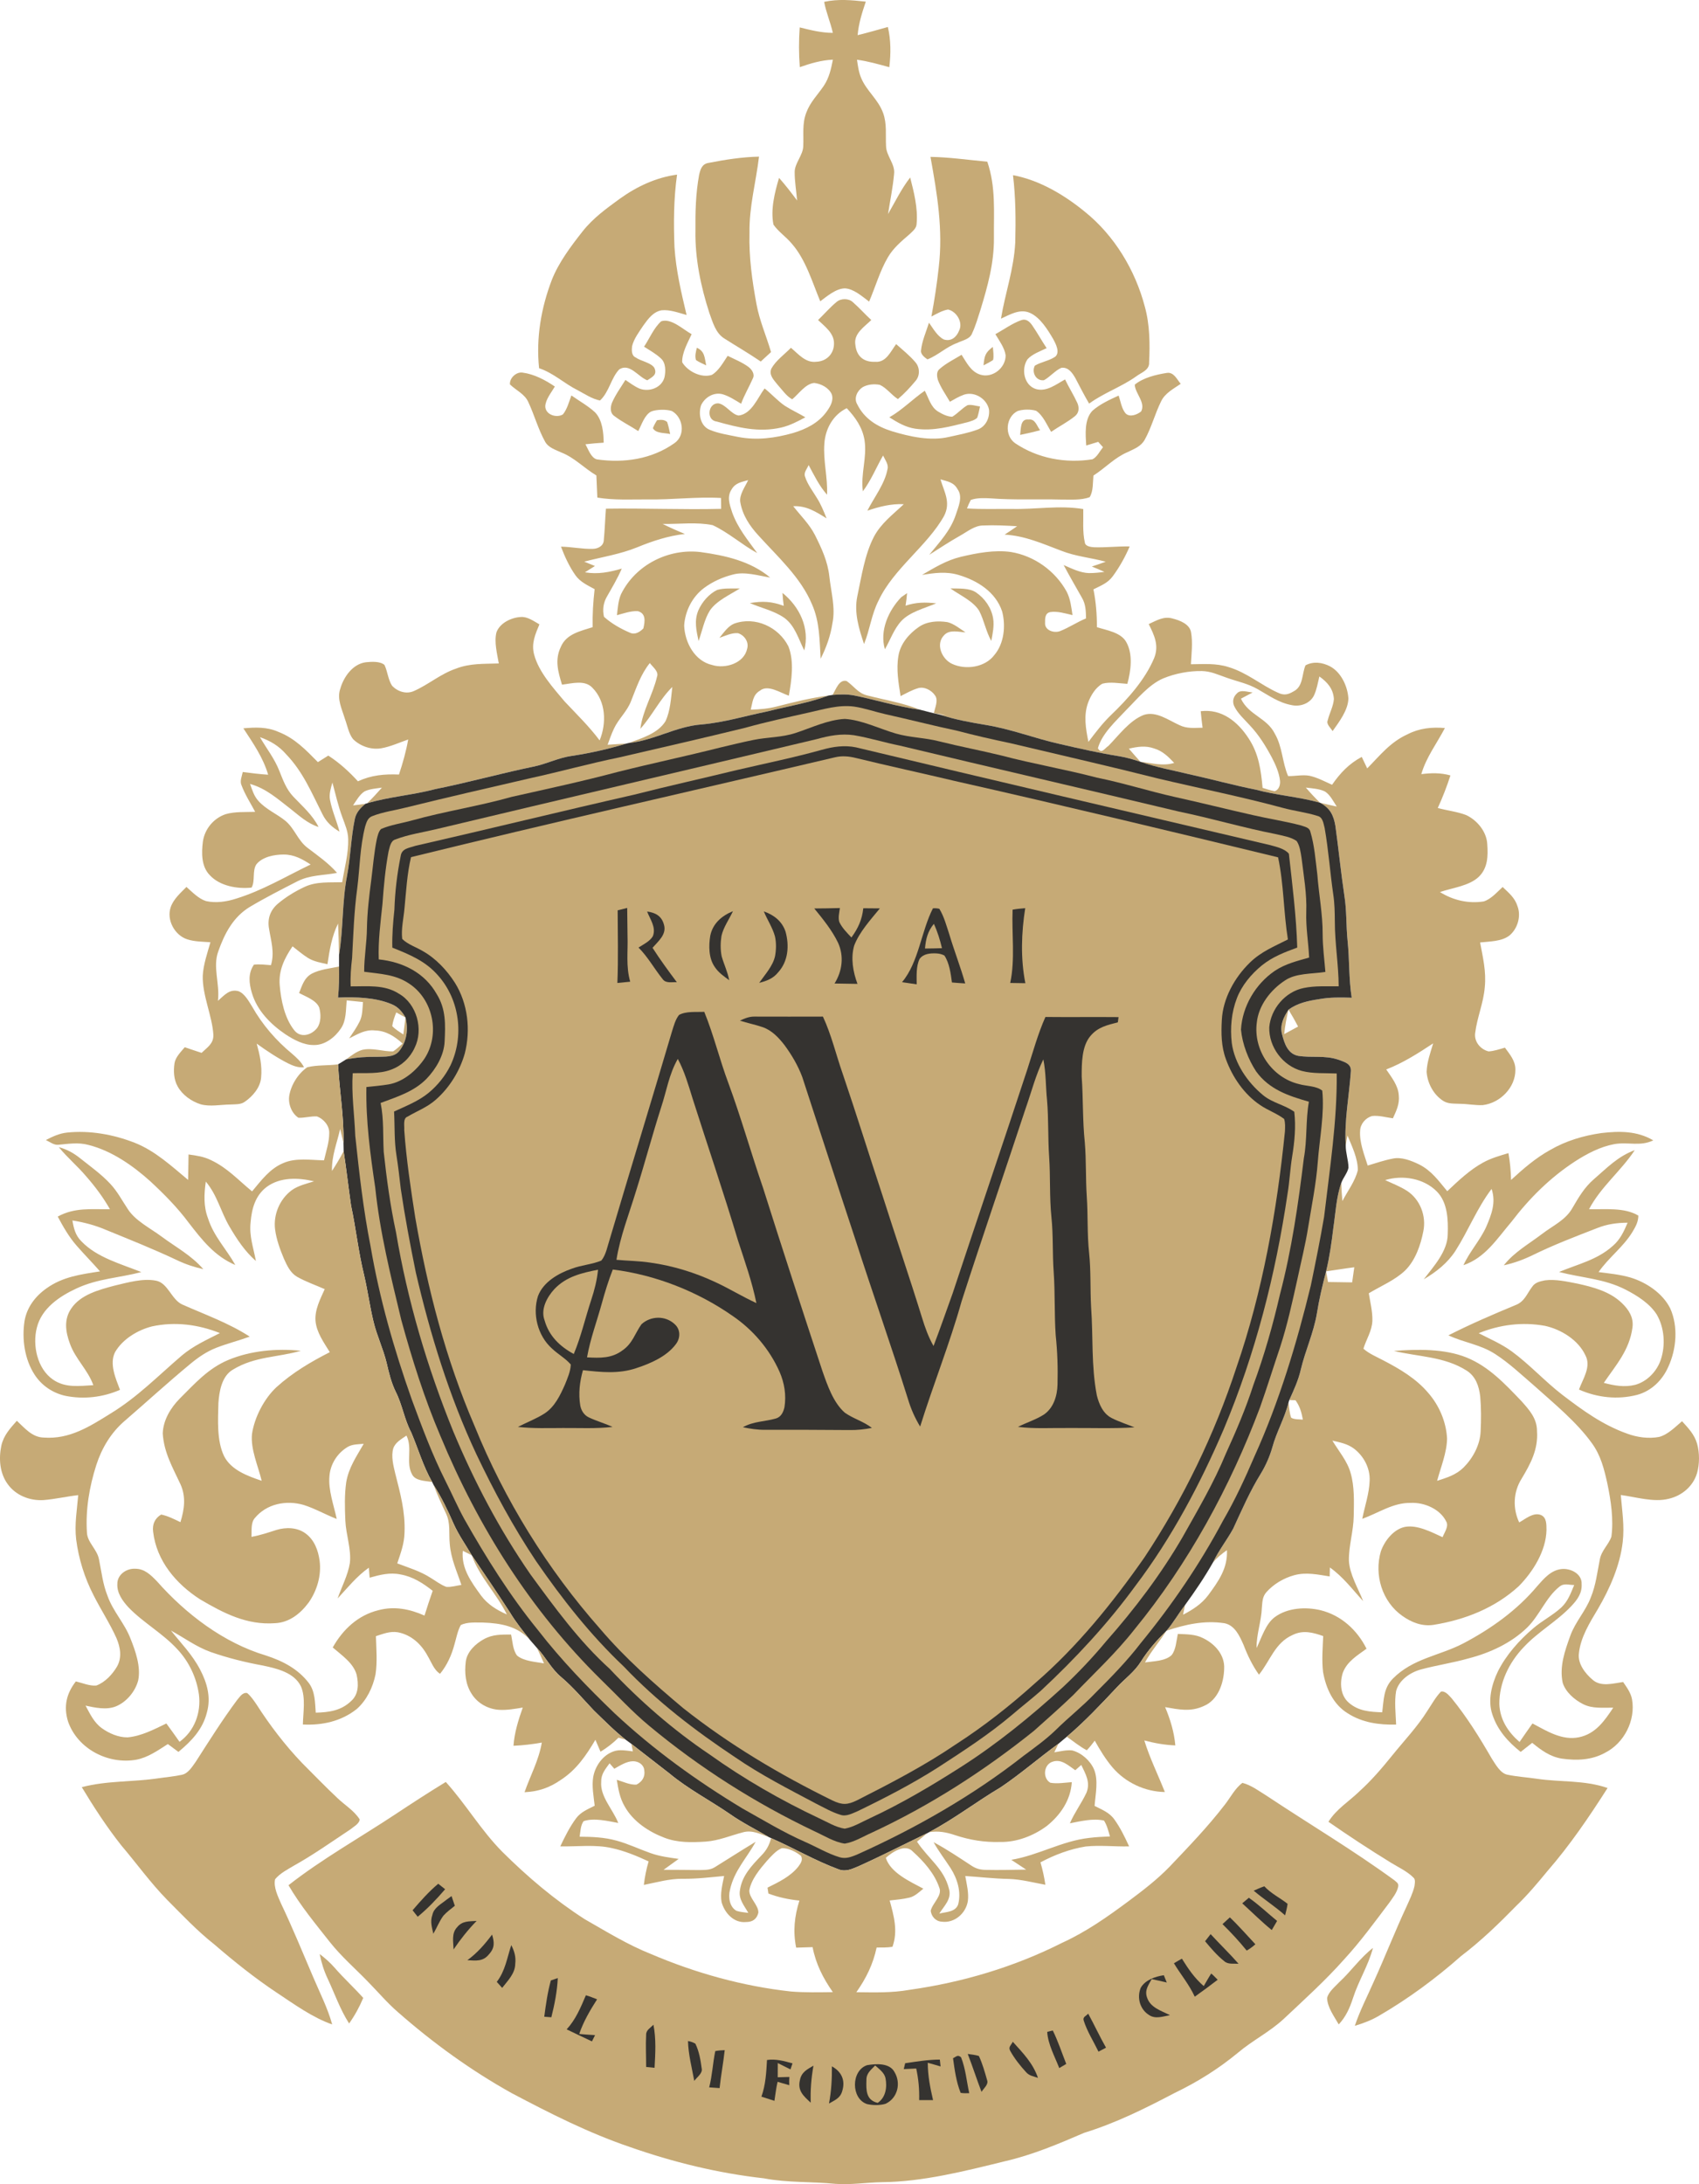 <svg xmlns="http://www.w3.org/2000/svg" version="1.1" viewBox="153.4 63.8 723.24 929.57">
<path d="M 504.23 64.59 C 510.19 63.28 515.97 63.84 521.96 64.50 C 520.37 69.18 518.90 73.82 518.48 78.77 C 522.80 77.71 527.07 76.48 531.35 75.29 C 532.68 80.98 532.64 86.63 531.97 92.40 C 527.41 91.16 522.90 89.85 518.21 89.22 C 518.59 91.93 518.94 94.53 520.02 97.08 C 522.32 102.53 527.17 106.04 529.30 111.81 C 531.03 116.51 530.31 121.20 530.58 126.06 C 530.69 130.16 534.52 133.67 534.00 137.82 C 533.49 143.55 532.30 149.23 531.42 154.91 C 534.50 149.61 537.07 144.21 540.85 139.34 C 542.45 145.62 544.18 152.39 543.60 158.92 C 543.57 161.03 541.94 162.13 540.58 163.49 C 537.11 166.51 533.72 169.27 531.36 173.31 C 527.94 179.15 526.04 185.94 523.37 192.16 C 520.48 190.02 516.76 186.65 513.01 186.53 C 509.23 186.62 505.48 189.87 502.57 192.03 C 499.13 183.79 496.40 174.29 490.46 167.51 C 488.08 164.64 484.78 162.46 482.66 159.42 C 481.33 153.07 483.21 145.61 485.03 139.51 C 487.76 142.58 490.26 145.83 492.71 149.13 C 492.39 145.08 491.65 141.00 491.68 136.93 C 491.73 133.24 495.21 129.82 495.33 126.09 C 495.58 121.14 494.79 116.62 496.60 111.81 C 498.30 107.20 501.45 104.22 504.10 100.29 C 506.38 96.86 507.17 93.16 507.95 89.19 C 503.03 89.42 498.47 90.76 493.87 92.38 C 493.42 86.71 493.42 81.14 493.82 75.46 C 498.49 76.62 503.07 77.78 507.93 77.79 C 506.93 73.33 505.06 69.08 504.23 64.59 Z" fill="#c6aa76"></path>
<path d="M 476.50 130.47 C 475.17 141.60 472.27 151.69 472.45 162.99 C 472.18 173.21 473.56 183.20 475.42 193.21 C 476.73 200.35 479.57 206.64 481.62 213.64 C 480.15 214.98 478.69 216.32 477.23 217.67 C 472.22 214.23 466.96 211.20 461.85 207.94 C 457.97 205.58 456.80 200.89 455.33 196.90 C 451.72 185.71 449.24 173.82 449.44 162.03 C 449.37 153.95 449.55 146.17 451.01 138.19 C 451.62 135.65 452.25 133.52 455.20 133.10 C 462.18 131.74 469.38 130.61 476.50 130.47 Z" fill="#c6aa76"></path>
<path d="M 549.49 130.57 C 557.54 130.69 565.65 131.89 573.68 132.61 C 577.37 143.49 576.39 153.72 576.50 165.00 C 576.59 175.76 573.86 185.52 570.76 195.70 C 569.70 199.00 568.72 202.41 567.26 205.56 C 566.34 208.21 563.15 208.61 560.91 209.75 C 556.26 211.40 552.73 214.99 548.21 216.75 C 547.04 215.98 545.26 214.59 545.46 213.01 C 545.84 208.97 547.66 204.99 548.86 201.13 C 550.57 203.57 552.44 206.92 555.18 208.28 C 558.28 209.26 560.61 207.26 561.68 204.50 C 563.45 201.02 560.57 196.31 556.96 195.53 C 554.48 195.95 552.10 197.37 549.88 198.52 C 551.18 191.59 552.23 184.68 553.00 177.66 C 554.90 161.51 552.35 146.38 549.49 130.57 Z" fill="#c6aa76"></path>
<path d="M 441.61 138.12 C 440.17 148.39 440.12 158.69 440.52 169.03 C 441.17 178.93 443.39 188.25 445.67 197.86 C 442.33 196.95 438.51 195.49 435.03 195.86 C 431.48 196.47 429.28 199.53 427.31 202.26 C 425.51 204.98 423.22 207.95 422.46 211.17 C 422.28 212.80 422.17 215.11 423.95 215.91 C 426.17 217.51 430.56 218.13 431.95 220.36 C 433.31 223.35 431.07 224.22 428.94 225.66 C 425.05 224.18 421.45 218.19 417.01 221.01 C 413.48 224.69 412.76 230.60 408.81 234.25 C 405.47 233.61 402.37 231.50 399.35 229.90 C 393.57 227.03 389.10 222.59 382.88 220.51 C 381.55 207.71 383.72 194.91 388.30 182.94 C 391.24 175.47 396.45 168.57 401.39 162.29 C 405.90 156.58 411.45 152.61 417.27 148.36 C 424.54 143.15 432.69 139.33 441.61 138.12 Z" fill="#c6aa76"></path>
<path d="M 584.62 138.36 C 595.81 140.43 606.41 146.73 615.13 153.86 C 627.75 163.98 636.66 178.76 640.74 194.33 C 642.85 201.89 642.95 210.21 642.56 218.00 C 642.80 221.33 639.17 222.36 636.99 224.04 C 630.65 228.52 623.31 230.98 617.02 235.57 C 614.92 232.02 613.07 228.34 611.15 224.69 C 609.86 222.47 608.14 219.94 605.20 220.35 C 602.47 221.53 600.43 224.20 597.80 225.61 C 594.42 226.07 592.44 222.23 593.92 219.42 C 596.64 217.80 600.08 217.37 602.64 215.57 C 604.72 213.72 602.81 210.12 601.78 208.18 C 599.37 204.11 596.22 198.86 591.72 196.91 C 587.49 195.12 583.27 197.71 579.50 199.42 C 581.35 188.26 584.98 178.47 585.58 167.00 C 585.82 157.43 585.77 147.87 584.62 138.36 Z" fill="#c6aa76"></path>
<path d="M 516.43 192.39 C 519.18 194.78 521.61 197.53 524.29 200.01 C 521.34 202.91 516.69 205.79 517.52 210.58 C 518.02 215.46 521.09 217.99 525.97 217.78 C 530.60 218.20 532.56 213.33 534.88 210.25 C 537.65 212.72 540.63 215.10 543.04 217.93 C 545.03 220.19 545.10 223.80 543.03 226.04 C 540.79 228.74 538.31 231.39 535.63 233.65 C 532.92 231.93 530.85 228.94 527.95 227.60 C 525.52 227.12 522.76 227.36 520.59 228.60 C 518.31 230.08 516.77 233.28 518.29 235.83 C 521.27 241.95 526.74 245.36 533.07 247.33 C 540.61 249.63 549.55 251.61 557.36 249.76 C 561.40 248.85 565.58 248.10 569.47 246.65 C 572.98 245.45 574.81 241.64 574.40 238.10 C 573.48 233.50 568.24 230.27 563.74 231.78 C 561.66 232.52 559.67 233.70 557.76 234.79 C 556.01 231.77 553.87 228.77 552.64 225.49 C 552.19 223.82 551.94 221.87 553.52 220.71 C 556.25 218.34 559.65 216.67 562.73 214.80 C 564.88 218.10 566.67 222.00 570.72 223.26 C 575.92 224.87 581.55 220.34 581.48 215.01 C 581.05 211.83 578.73 208.75 577.12 206.03 C 580.76 204.02 584.31 201.40 588.25 200.02 C 590.18 199.35 591.72 200.70 592.75 202.20 C 594.95 205.37 596.80 208.76 598.94 211.97 C 596.25 213.29 592.80 214.46 590.77 216.74 C 588.00 220.84 589.30 227.91 594.50 229.41 C 599.00 230.63 603.06 227.31 606.78 225.29 C 608.40 228.70 610.45 231.90 612.02 235.33 C 612.87 237.28 612.77 239.47 611.02 240.89 C 607.88 243.44 604.19 245.30 600.85 247.60 C 599.06 244.67 597.39 240.55 594.45 238.62 C 592.12 237.94 588.90 237.97 586.59 238.73 C 581.52 241.23 580.86 249.12 585.50 252.41 C 595.15 258.93 607.01 261.08 618.44 259.28 C 620.36 258.38 621.62 255.75 622.93 254.13 C 622.25 253.37 621.57 252.61 620.90 251.85 C 619.20 252.37 617.50 252.88 615.80 253.41 C 615.48 248.73 614.91 242.25 618.46 238.59 C 621.64 235.80 625.76 233.90 629.60 232.16 C 630.41 234.59 630.86 237.73 632.54 239.73 C 634.33 241.55 637.47 240.28 639.16 238.92 C 641.20 235.15 636.57 231.20 636.45 227.51 C 640.05 224.54 645.54 223.23 650.08 222.52 C 653.05 222.03 654.41 225.27 656.01 227.16 C 652.89 229.32 649.28 231.12 647.61 234.72 C 645.04 239.95 643.54 245.82 640.71 250.92 C 639.08 253.85 636.26 254.81 633.42 256.21 C 627.92 258.53 624.02 262.88 618.86 266.20 C 618.57 269.11 618.84 272.83 617.27 275.38 C 613.56 276.81 608.92 276.36 604.99 276.41 C 594.99 276.15 584.94 276.67 574.99 275.89 C 572.29 275.75 569.21 275.64 566.65 276.58 C 566.03 277.75 565.49 278.95 565.03 280.19 C 571.36 280.59 577.66 280.36 584.00 280.40 C 594.32 280.67 604.22 278.75 614.53 280.45 C 614.65 285.13 614.14 290.14 615.21 294.72 C 615.40 296.37 617.89 296.64 619.21 296.72 C 624.23 296.87 629.25 296.26 634.29 296.37 C 632.37 300.82 629.98 305.14 627.10 309.04 C 624.99 311.96 621.97 313.07 618.86 314.63 C 619.93 319.94 620.36 325.31 620.34 330.73 C 624.43 332.04 630.57 332.93 632.82 337.04 C 635.78 342.23 634.80 349.34 633.29 354.85 C 629.89 354.64 626.02 353.90 622.70 354.77 C 619.78 356.37 617.75 359.76 616.61 362.79 C 614.58 368.29 615.61 373.99 616.72 379.55 C 619.71 375.61 622.66 371.69 626.23 368.24 C 633.41 361.36 640.81 353.15 644.70 343.90 C 646.87 338.51 644.78 334.21 642.40 329.41 C 645.72 327.90 648.78 325.94 652.55 327.04 C 655.57 327.80 659.85 329.40 660.42 332.92 C 661.19 337.32 660.59 342.07 660.35 346.51 C 665.81 346.46 670.99 346.01 676.25 347.67 C 684.26 350.04 690.19 355.38 697.41 358.62 C 699.91 359.83 701.68 359.47 704.00 358.08 C 708.24 355.99 707.52 350.76 709.13 346.97 C 712.49 345.17 716.27 345.70 719.55 347.38 C 724.30 349.89 727.06 355.89 727.39 361.05 C 727.30 366.03 723.43 371.06 720.66 374.97 C 719.91 373.61 717.86 372.04 718.59 370.38 C 719.31 367.39 721.00 364.38 721.22 361.31 C 720.95 356.94 718.44 354.13 715.04 351.70 C 714.39 354.37 713.92 357.29 712.74 359.79 C 711.06 363.22 706.86 364.70 703.26 363.90 C 697.75 362.89 693.60 359.85 688.87 357.16 C 684.51 354.65 680.05 353.86 675.36 352.16 C 671.88 350.96 668.82 349.47 665.04 349.40 C 659.61 349.28 653.63 350.44 648.60 352.51 C 642.49 355.11 637.52 361.27 632.89 365.91 C 628.53 370.60 622.51 375.93 620.76 382.24 C 622.24 384.94 623.62 382.31 625.24 381.25 C 629.62 376.80 634.19 370.47 640.24 368.09 C 645.48 366.29 650.82 370.33 655.40 372.38 C 658.64 374.01 661.83 373.55 665.32 373.52 C 665.01 371.18 664.74 368.84 664.53 366.49 C 673.49 365.39 680.35 370.98 684.94 378.09 C 689.21 384.54 690.19 391.59 690.87 399.12 C 692.58 399.63 694.30 400.25 696.06 400.53 C 697.87 399.88 698.47 397.79 698.28 396.04 C 697.90 392.63 696.38 389.22 694.81 386.20 C 692.18 381.27 689.31 376.63 685.46 372.54 C 683.15 369.99 680.14 367.32 678.71 364.17 C 677.94 362.23 678.39 360.37 679.91 358.95 C 681.50 357.09 684.55 358.38 686.64 358.51 C 684.99 359.41 683.32 360.29 681.65 361.16 C 684.99 368.22 692.71 369.25 696.09 376.09 C 699.37 381.76 699.21 388.31 701.73 394.09 C 704.54 394.20 707.84 393.42 710.79 393.96 C 714.12 394.67 717.34 396.41 720.44 397.80 C 723.90 392.82 727.65 388.82 733.08 385.94 C 733.87 387.56 734.64 389.19 735.40 390.83 C 740.89 385.26 745.22 379.63 752.58 376.31 C 757.62 373.71 762.87 373.18 768.47 373.65 C 765.01 380.28 760.56 385.98 758.43 393.28 C 762.75 392.73 766.62 392.66 770.83 393.82 C 769.29 398.57 767.52 403.14 765.44 407.68 C 769.42 408.78 773.69 409.22 777.54 410.70 C 782.21 412.89 786.23 417.75 786.50 423.04 C 786.86 428.07 786.78 433.16 782.94 436.93 C 778.86 440.87 771.59 441.66 766.37 443.46 C 771.95 446.95 778.46 448.48 784.99 447.45 C 788.10 446.50 790.69 443.46 793.06 441.31 C 795.68 443.82 798.26 445.88 799.38 449.49 C 801.00 453.75 799.42 459.04 795.98 461.93 C 792.65 464.54 787.47 464.45 783.46 464.91 C 784.65 471.34 786.12 477.29 785.45 483.91 C 784.93 490.62 782.16 496.86 781.36 503.45 C 780.84 507.12 783.62 510.45 787.09 511.28 C 789.43 511.13 791.78 510.32 794.03 509.68 C 796.12 512.56 798.52 515.29 798.48 519.06 C 798.57 526.62 791.97 533.26 784.63 534.13 C 781.47 534.29 778.29 533.63 775.11 533.59 C 772.58 533.43 769.89 533.76 767.68 532.29 C 763.61 529.67 761.01 524.74 760.69 519.96 C 760.82 515.89 762.32 511.74 763.48 507.86 C 757.07 512.08 750.69 516.18 743.50 518.96 C 745.77 522.31 748.59 525.78 748.84 529.97 C 749.24 533.63 747.81 536.53 746.34 539.75 C 743.45 539.38 740.31 538.42 737.40 538.79 C 734.67 539.60 732.46 542.18 732.38 545.08 C 732.04 549.99 734.15 555.22 735.61 559.86 C 739.12 558.82 742.65 557.59 746.24 556.91 C 749.95 556.08 754.21 557.78 757.51 559.39 C 762.82 562.06 765.78 566.35 769.48 570.78 C 774.12 566.38 779.06 561.69 784.69 558.61 C 788.14 556.70 791.78 555.69 795.52 554.57 C 796.21 558.33 796.53 562.17 796.64 565.99 C 801.87 561.19 807.09 556.64 813.35 553.19 C 820.06 549.31 827.44 547.13 835.08 546.03 C 842.80 545.13 850.27 545.08 857.18 549.14 C 851.48 551.86 846.43 549.67 840.48 550.76 C 834.60 551.85 828.95 554.82 823.95 558.04 C 813.35 564.92 804.44 573.78 796.80 583.80 C 790.70 590.95 785.68 599.10 776.37 602.26 C 779.02 596.42 783.42 591.75 786.06 585.95 C 788.33 580.64 790.29 575.61 788.35 569.81 C 782.25 577.80 778.36 587.70 773.00 596.10 C 769.60 601.38 764.80 605.12 759.47 608.28 C 763.65 602.81 769.64 596.33 769.68 589.07 C 769.89 582.93 769.65 575.59 765.06 570.92 C 759.50 565.27 750.48 563.77 743.03 566.05 C 746.14 567.48 749.45 568.77 752.33 570.61 C 757.91 574.22 760.64 581.36 759.29 587.83 C 758.16 593.68 755.89 600.26 751.54 604.52 C 747.25 608.64 741.16 611.15 736.08 614.22 C 736.68 618.02 737.71 622.06 737.60 625.90 C 737.48 630.18 734.93 633.96 733.79 637.80 C 736.17 639.94 739.42 641.27 742.23 642.76 C 749.23 646.40 756.24 650.52 761.39 656.63 C 766.04 661.95 769.03 668.95 769.39 676.02 C 769.32 682.03 766.71 688.25 765.16 694.04 C 769.32 692.69 773.18 691.55 776.40 688.39 C 780.41 684.38 783.44 678.77 783.68 673.03 C 783.92 668.09 783.94 663.07 783.51 658.15 C 782.98 653.76 781.64 649.64 777.75 647.14 C 768.21 641.06 757.08 641.28 746.77 638.75 C 756.75 638.00 768.27 637.76 777.70 641.55 C 787.19 645.41 794.04 652.79 800.97 660.02 C 804.39 663.84 807.72 667.49 807.68 672.95 C 808.22 680.70 804.93 686.81 801.09 693.20 C 797.56 698.82 797.29 705.77 800.10 711.75 C 802.78 710.26 806.11 707.31 809.36 708.59 C 811.86 709.67 811.67 712.68 811.72 714.96 C 811.53 723.86 806.00 732.72 799.90 738.90 C 789.80 748.15 777.05 753.18 763.65 755.34 C 758.79 756.07 754.31 754.33 750.41 751.56 C 741.74 745.50 738.27 734.04 741.22 724.03 C 742.79 719.55 746.67 714.58 751.55 713.63 C 756.87 712.71 762.74 715.88 767.48 718.02 C 768.23 716.07 770.25 713.36 769.03 711.34 C 766.46 706.04 759.67 703.16 754.00 703.43 C 746.41 703.29 740.40 707.64 733.29 710.22 C 734.35 704.90 736.28 699.38 736.44 693.98 C 736.68 688.65 733.91 683.44 729.69 680.28 C 726.94 678.25 723.82 677.69 720.57 676.92 C 723.28 681.42 726.98 685.69 728.34 690.73 C 730.03 696.49 729.77 703.07 729.66 709.03 C 729.57 715.44 727.50 721.69 727.61 728.05 C 727.92 733.89 731.55 739.81 733.68 745.23 C 729.07 740.23 725.15 734.89 719.51 730.92 C 719.48 732.19 719.45 733.46 719.42 734.73 C 714.37 733.93 709.38 732.82 704.32 734.21 C 699.84 735.44 695.52 737.99 692.44 741.48 C 690.77 743.40 690.78 745.58 690.56 747.98 C 690.36 753.85 688.22 759.29 688.30 765.20 C 690.43 760.91 692.13 754.92 696.09 752.02 C 701.47 748.04 709.26 747.61 715.56 749.11 C 724.32 751.28 731.13 757.53 735.11 765.49 C 731.14 768.41 726.81 770.91 725.00 775.77 C 723.67 780.01 723.95 785.34 727.54 788.44 C 731.65 792.07 736.56 792.37 741.79 792.56 C 742.47 787.24 742.28 782.37 746.27 778.27 C 754.85 769.55 766.11 768.55 776.34 763.21 C 788.10 757.02 799.22 749.09 807.80 738.83 C 810.59 735.66 813.60 732.09 818.08 731.59 C 821.92 731.16 826.90 733.57 826.68 738.00 C 826.90 741.88 824.83 744.65 822.33 747.32 C 816.01 754.00 808.13 758.22 801.92 764.94 C 795.78 771.39 791.57 780.02 791.65 789.05 C 791.88 795.65 795.38 800.98 800.25 805.19 C 802.07 802.55 803.89 799.91 805.75 797.30 C 811.82 800.51 818.35 804.67 825.55 803.18 C 832.61 801.72 836.40 796.20 840.14 790.59 C 835.78 790.51 831.25 791.12 827.25 789.05 C 823.61 787.21 819.82 783.93 818.60 779.93 C 817.17 773.07 819.53 766.42 821.83 760.04 C 823.97 754.04 828.33 749.59 830.58 743.67 C 832.75 738.40 833.32 732.99 834.43 727.47 C 835.15 723.61 838.17 721.24 839.35 717.79 C 840.34 710.46 839.14 702.42 837.63 695.20 C 836.26 689.00 834.83 683.21 831.02 677.99 C 824.44 668.86 814.83 661.06 806.48 653.55 C 801.13 648.95 795.86 643.95 789.92 640.11 C 783.56 635.98 776.87 635.33 769.97 632.12 C 779.25 627.38 788.87 623.26 798.49 619.26 C 802.42 617.76 803.29 614.53 805.64 611.43 C 806.87 609.57 809.01 609.13 811.06 608.72 C 815.49 608.12 820.40 609.25 824.76 610.08 C 831.53 611.57 838.54 613.38 843.71 618.29 C 846.72 621.13 848.94 624.56 848.30 628.88 C 847.03 638.40 841.31 644.76 836.12 652.34 C 840.54 653.54 844.95 654.31 849.50 653.18 C 854.57 651.77 858.74 647.42 860.38 642.47 C 862.44 636.33 861.94 628.84 858.62 623.22 C 855.64 618.54 850.25 615.16 845.40 612.67 C 836.28 608.00 827.04 607.73 817.07 605.16 C 825.19 601.76 833.31 600.04 840.02 593.99 C 843.11 591.32 844.69 587.86 846.25 584.18 C 841.75 584.21 837.51 584.78 833.33 586.46 C 824.08 590.05 814.72 593.63 805.83 597.99 C 801.86 599.92 797.85 601.38 793.54 602.32 C 798.13 596.55 803.99 593.42 809.95 588.87 C 814.49 585.41 819.93 583.01 822.77 577.90 C 825.36 573.47 827.85 569.17 831.79 565.76 C 837.44 560.88 842.13 555.92 849.29 553.31 C 843.38 562.25 834.93 568.80 829.83 578.44 C 836.52 578.60 844.89 577.56 850.82 581.17 C 850.81 583.85 849.61 585.94 848.28 588.16 C 844.33 594.62 838.23 598.95 833.89 605.20 C 838.35 605.78 842.99 606.22 847.31 607.47 C 854.13 609.49 861.20 614.19 864.41 620.70 C 867.82 628.34 867.06 637.91 863.61 645.42 C 861.11 651.17 856.42 655.80 850.29 657.46 C 842.00 659.59 833.34 658.65 825.55 655.19 C 827.20 650.62 830.89 645.45 828.26 640.57 C 825.22 634.07 817.90 629.57 811.07 628.08 C 801.49 626.34 791.85 627.55 782.86 631.21 C 787.76 633.74 792.50 635.72 796.97 638.98 C 804.54 644.52 811.10 651.78 818.52 657.48 C 827.18 664.09 835.66 670.25 846.03 673.95 C 850.29 675.52 855.12 676.20 859.60 675.37 C 863.30 674.46 866.58 671.07 869.42 668.67 C 872.12 671.63 874.68 674.29 875.83 678.25 C 876.91 682.09 876.91 686.93 875.80 690.76 C 874.13 696.40 869.31 700.44 863.65 701.70 C 857.33 703.29 849.76 700.91 843.35 700.07 C 843.90 706.88 844.96 713.16 844.17 720.04 C 843.03 730.06 838.65 739.97 833.59 748.61 C 830.15 754.36 826.22 760.64 825.52 767.45 C 824.93 771.81 828.18 776.03 831.32 778.68 C 834.89 781.88 840.12 780.24 844.34 779.66 C 845.94 782.01 847.58 784.17 848.13 787.02 C 849.71 796.00 844.79 805.66 836.67 809.77 C 830.99 812.92 824.56 813.17 818.26 812.27 C 813.20 811.46 809.49 808.68 805.64 805.55 C 804.00 806.84 802.36 808.12 800.73 809.41 C 795.33 805.12 790.84 800.13 788.67 793.45 C 786.62 787.46 788.42 780.57 791.08 775.05 C 794.62 768.07 800.04 761.97 805.96 756.91 C 809.74 753.63 814.31 751.35 817.99 747.98 C 820.86 745.29 822.04 741.92 823.51 738.38 C 821.13 738.40 819.20 737.44 817.18 739.13 C 811.53 743.60 808.72 751.40 803.48 756.50 C 796.72 763.09 787.61 767.29 778.54 769.61 C 771.87 771.52 764.99 772.50 758.31 774.31 C 753.81 775.51 748.96 778.78 747.71 783.49 C 746.91 788.12 747.54 793.10 747.71 797.79 C 740.38 797.93 733.36 797.00 727.07 792.96 C 720.92 789.19 717.84 782.33 716.62 775.47 C 716.01 770.42 716.46 765.18 716.67 760.11 C 712.22 758.56 708.09 757.44 703.61 759.66 C 696.12 763.00 694.17 770.52 689.32 776.54 C 686.53 772.59 684.51 768.43 682.79 763.93 C 681.13 760.19 679.14 755.57 674.67 754.65 C 666.07 753.34 658.08 755.15 649.96 757.84 C 652.91 754.41 655.06 750.48 657.85 746.91 C 657.55 748.25 657.29 749.66 657.03 751.01 C 661.12 748.89 664.90 746.47 667.71 742.73 C 672.05 736.83 676.07 731.26 675.69 723.55 C 673.54 725.05 671.46 726.75 669.76 728.75 C 672.17 723.65 675.68 719.29 678.36 714.37 C 681.95 706.59 685.54 698.33 690.09 691.01 C 692.23 687.48 693.86 683.77 695.01 679.80 C 696.79 673.17 700.31 667.29 701.94 660.58 C 702.13 662.75 702.29 665.10 703.02 667.17 C 704.39 668.02 706.45 667.82 708.01 667.99 C 707.48 665.00 706.69 662.21 704.86 659.74 C 703.98 659.71 703.10 659.68 702.22 659.67 C 704.16 655.40 706.10 651.24 707.14 646.64 C 709.10 638.44 712.59 631.08 713.99 622.76 C 714.94 616.73 716.35 610.80 717.90 604.89 C 718.19 606.40 718.46 607.91 718.72 609.42 C 722.14 609.46 725.57 609.52 728.99 609.58 C 729.31 607.44 729.60 605.30 729.90 603.15 C 725.88 603.65 721.90 604.33 717.90 604.89 C 719.37 598.82 720.23 592.66 720.98 586.46 C 721.92 580.16 722.25 573.16 724.39 567.18 C 724.41 569.79 724.60 572.38 724.83 574.98 C 727.01 570.75 730.32 566.48 731.40 561.82 C 731.45 556.84 728.89 551.63 727.01 547.08 C 726.73 548.46 726.47 549.84 726.26 551.23 C 725.59 540.85 727.69 530.44 728.43 519.95 C 728.79 516.45 725.74 515.80 723.15 514.82 C 717.35 512.83 711.88 514.09 706.04 513.17 C 701.60 512.33 700.15 507.90 699.17 504.06 C 698.11 500.12 699.79 496.74 701.90 493.51 C 701.05 496.96 700.42 500.38 700.06 503.92 C 702.04 502.87 704.01 501.77 705.98 500.70 C 704.69 498.26 703.35 495.86 701.90 493.51 C 705.77 490.71 710.19 489.76 714.83 489.06 C 719.48 488.19 724.11 488.29 728.80 488.43 C 727.53 480.38 727.89 472.29 727.05 464.20 C 726.39 457.77 726.71 451.34 725.67 444.92 C 724.20 435.09 723.22 425.21 721.87 415.37 C 721.07 410.66 719.59 407.77 715.31 405.43 C 717.66 406.04 720.05 406.54 722.43 407.07 C 721.02 404.94 719.64 402.06 717.43 400.67 C 715.01 399.47 711.93 399.33 709.28 399.00 C 711.19 401.23 713.19 403.39 715.31 405.43 C 706.29 402.91 696.98 402.30 687.96 399.88 C 678.37 397.97 668.97 395.36 659.43 393.27 C 652.47 391.58 645.62 390.38 638.84 388.01 C 643.85 388.54 648.22 390.00 653.24 388.50 C 650.72 385.85 648.31 383.41 644.70 382.35 C 641.08 381.04 637.59 381.58 633.94 382.44 C 635.55 384.32 637.20 386.17 638.84 388.01 C 635.94 387.07 633.04 386.19 630.03 385.69 C 621.43 384.32 612.92 382.39 604.44 380.42 C 593.74 378.02 583.93 374.12 573.09 372.34 C 566.48 371.23 559.95 370.08 553.57 367.97 C 554.36 368.01 555.14 368.04 555.92 368.07 C 554.26 367.81 552.59 367.57 550.93 367.33 C 551.38 365.06 552.98 361.76 551.39 359.72 C 549.92 357.55 546.77 355.87 544.15 356.71 C 541.58 357.47 539.14 358.86 536.76 360.06 C 535.88 354.37 534.87 348.75 535.84 342.98 C 536.67 337.81 540.35 333.50 544.56 330.62 C 548.09 328.20 552.62 327.95 556.73 328.58 C 559.49 329.28 562.03 331.39 564.40 332.93 C 561.40 332.77 557.59 331.60 555.28 334.16 C 551.52 337.97 554.39 344.41 558.74 346.36 C 564.46 349.01 572.65 347.87 576.63 342.64 C 580.87 337.70 581.59 330.10 579.99 324.00 C 577.22 315.73 569.50 310.90 561.52 308.52 C 556.22 306.92 551.22 307.63 545.89 308.48 C 551.26 305.37 556.26 302.27 562.39 300.79 C 569.21 299.18 576.71 297.74 583.71 298.73 C 593.66 300.36 602.57 306.74 607.44 315.56 C 609.07 318.69 609.43 322.15 609.95 325.59 C 606.97 324.90 603.47 323.80 600.41 324.31 C 598.20 324.81 598.25 327.08 598.27 328.91 C 598.06 332.07 602.07 333.36 604.57 332.43 C 608.42 330.94 611.88 328.56 615.71 326.99 C 615.64 323.86 615.60 320.94 613.94 318.16 C 611.34 313.54 608.66 308.97 606.18 304.28 C 609.53 305.73 613.29 307.63 616.98 307.71 C 619.18 307.71 621.37 307.50 623.54 307.19 C 621.78 306.37 619.97 305.66 618.18 304.91 C 620.16 304.25 622.14 303.59 624.10 302.87 C 617.70 301.12 611.26 300.64 605.04 298.15 C 597.11 295.16 589.69 291.80 581.05 291.34 C 582.85 290.19 584.61 288.98 586.37 287.76 C 581.57 287.49 576.72 287.22 571.91 287.45 C 568.26 287.45 565.14 290.11 562.03 291.83 C 557.56 294.34 553.30 297.18 548.96 299.93 C 553.36 294.49 557.92 289.79 560.23 283.00 C 561.32 279.57 563.40 275.30 561.02 272.00 C 559.39 269.00 556.74 268.70 553.74 267.82 C 555.40 273.33 558.22 277.64 555.27 283.40 C 548.15 296.13 533.77 305.82 527.40 319.38 C 524.35 325.34 523.71 331.74 521.21 337.89 C 519.02 331.38 516.89 324.47 518.35 317.56 C 520.11 309.29 521.47 299.92 525.34 292.39 C 528.34 286.59 533.48 282.79 538.14 278.38 C 532.67 278.14 527.75 279.42 522.63 281.14 C 525.50 275.46 530.10 269.68 531.20 263.44 C 531.74 261.48 530.11 259.39 529.31 257.67 C 526.38 262.78 524.26 268.14 520.71 272.90 C 519.70 265.37 522.59 258.50 521.40 251.03 C 520.49 245.64 517.51 241.43 513.85 237.53 C 508.03 240.33 504.74 246.28 504.32 252.58 C 503.77 259.97 505.80 266.97 505.46 274.35 C 502.11 270.56 499.99 266.14 497.62 261.72 C 496.97 263.33 495.39 264.93 496.12 266.71 C 497.11 269.91 499.43 272.89 501.15 275.75 C 502.89 278.48 504.06 281.43 505.26 284.42 C 500.73 281.60 496.65 278.96 491.06 279.24 C 494.31 283.40 497.86 286.74 500.30 291.48 C 503.15 297.15 505.71 302.66 506.43 309.03 C 507.15 315.78 509.13 322.46 507.76 329.00 C 506.96 334.36 505.15 339.34 502.74 344.16 C 502.24 336.17 502.36 328.43 499.04 320.96 C 494.25 309.51 484.47 300.78 476.27 291.71 C 472.56 287.68 469.51 283.11 468.55 277.62 C 467.95 274.45 470.63 270.93 471.88 268.14 C 469.12 268.95 466.53 269.27 464.91 271.96 C 462.73 275.16 463.96 278.43 465.03 281.76 C 467.43 288.53 471.62 293.47 475.74 299.19 C 469.21 295.63 463.49 290.42 456.79 287.31 C 449.97 285.89 442.46 286.92 435.48 286.79 C 438.58 288.33 441.74 289.74 444.95 291.05 C 437.78 291.87 431.24 294.03 424.60 296.75 C 417.30 299.71 409.67 300.85 402.10 302.84 C 403.62 303.47 405.14 304.09 406.66 304.69 C 405.23 305.57 403.81 306.46 402.40 307.38 C 407.87 308.31 412.85 307.33 418.08 305.80 C 416.28 309.96 413.98 313.82 411.74 317.75 C 410.21 320.39 409.82 323.34 410.51 326.30 C 413.63 329.15 417.73 331.46 421.62 333.11 C 423.76 334.07 425.80 332.76 427.27 331.26 C 427.94 328.38 428.52 324.79 424.81 323.89 C 421.89 323.78 418.83 324.87 416.03 325.63 C 416.38 322.62 416.55 319.43 417.79 316.63 C 423.93 304.20 437.90 297.16 451.55 298.75 C 462.13 300.21 472.85 302.58 481.25 309.60 C 476.18 308.79 470.41 306.95 465.39 308.33 C 461.01 309.43 456.72 311.35 453.09 314.06 C 448.11 317.77 445.02 323.88 444.64 330.04 C 444.91 337.21 449.10 345.17 456.62 346.84 C 462.10 348.55 470.17 346.13 471.46 339.87 C 472.29 336.99 470.23 334.08 467.53 333.28 C 464.93 333.04 462.08 334.44 459.65 335.26 C 461.42 333.14 463.31 330.26 465.94 329.21 C 474.86 326.00 484.87 330.64 489.02 338.91 C 491.55 345.34 490.36 353.27 489.20 359.89 C 485.70 358.72 480.26 354.97 476.89 357.76 C 473.82 359.51 473.77 362.76 472.98 365.84 C 476.83 365.72 480.62 365.42 484.35 364.41 C 491.55 362.56 498.74 360.79 506.12 359.82 C 497.71 362.94 488.70 364.40 479.93 366.61 C 470.52 368.52 461.63 371.28 452.04 372.13 C 441.17 372.93 431.89 378.94 420.96 380.04 C 426.41 378.06 433.50 375.97 436.70 370.73 C 438.76 366.34 439.04 360.95 439.59 356.17 C 434.18 361.53 431.06 368.33 425.99 373.98 C 427.01 366.04 431.31 359.42 433.09 351.78 C 433.94 349.58 431.18 347.61 430.02 345.99 C 426.10 350.88 424.31 356.51 422.01 362.22 C 420.30 366.67 416.76 369.63 414.77 373.87 C 413.71 376.08 412.89 378.47 412.05 380.77 C 414.75 380.57 417.45 380.44 420.14 380.23 C 412.53 382.57 404.74 384.32 396.87 385.50 C 391.07 386.30 385.99 389.00 380.24 390.13 C 366.36 393.01 352.71 396.83 338.81 399.62 C 329.18 402.19 319.26 402.84 309.68 405.68 C 311.91 403.57 313.94 401.31 315.98 399.01 C 313.57 399.39 310.77 399.54 308.56 400.63 C 306.48 401.97 305.06 404.57 303.69 406.57 C 305.44 406.38 307.17 406.19 308.91 405.91 C 306.84 407.70 305.04 409.53 304.46 412.31 C 302.78 420.23 302.67 428.47 301.15 436.43 C 298.97 447.66 299.60 458.99 297.72 470.26 C 297.63 465.79 297.53 461.32 297.31 456.86 C 294.59 462.37 293.71 468.17 292.79 474.17 C 289.85 473.49 287.07 473.09 284.46 471.47 C 282.17 470.02 280.07 468.23 277.93 466.56 C 274.52 471.58 271.97 476.75 272.46 483.01 C 273.00 489.50 274.52 497.08 278.67 502.29 C 281.39 505.74 285.98 504.36 288.36 501.36 C 290.11 499.01 290.06 495.38 289.30 492.67 C 288.09 489.48 283.50 487.94 280.72 486.44 C 282.01 483.22 282.87 479.98 286.13 478.18 C 289.58 476.37 293.94 475.96 297.72 475.17 C 297.82 479.58 297.73 483.96 297.30 488.36 C 304.72 488.08 313.19 488.25 320.13 491.19 C 322.84 492.29 324.61 494.37 326.02 496.85 C 324.71 496.13 323.41 495.38 322.08 494.68 C 321.34 496.55 320.63 498.50 320.37 500.50 C 321.75 501.99 323.42 502.94 325.10 504.08 C 325.39 501.67 325.69 499.26 326.02 496.85 C 327.28 501.85 326.58 507.18 323.26 511.22 C 320.97 513.90 317.18 513.43 314.01 513.58 C 309.49 513.50 305.14 513.82 300.70 514.68 C 302.80 513.20 304.97 511.41 307.46 510.66 C 311.81 509.55 316.84 511.47 320.81 511.25 C 322.22 510.30 323.51 509.08 324.77 507.94 C 321.40 504.87 317.78 502.50 313.06 502.36 C 308.75 501.91 305.70 503.93 302.02 505.75 C 303.58 503.42 305.26 501.07 306.49 498.55 C 307.77 496.03 307.67 493.04 307.91 490.27 C 305.60 490.02 303.29 489.78 300.98 489.57 C 300.59 493.53 300.87 498.12 298.52 501.51 C 296.03 505.27 291.63 508.73 286.91 508.56 C 282.68 508.61 278.43 506.30 274.97 504.04 C 268.62 499.76 262.83 493.91 260.62 486.40 C 259.40 482.28 258.93 478.09 261.49 474.36 C 263.85 474.08 266.38 474.40 268.75 474.57 C 270.36 469.09 268.77 464.36 267.91 458.96 C 267.20 454.87 268.41 451.31 271.51 448.57 C 274.96 445.62 279.02 443.14 283.14 441.23 C 288.12 438.91 293.71 439.44 299.07 439.27 C 300.02 433.31 301.79 426.99 301.63 420.96 C 301.55 417.55 300.27 414.78 299.15 411.64 C 297.32 406.75 296.27 401.86 294.90 396.84 C 294.23 399.24 293.38 401.80 293.89 404.29 C 294.76 408.87 296.74 413.23 297.92 417.75 C 294.77 415.86 292.30 413.67 290.66 410.32 C 286.03 401.18 282.45 392.36 275.20 384.81 C 272.11 381.25 268.46 379.09 264.05 377.53 C 266.88 382.46 270.23 386.56 272.32 391.91 C 273.91 395.86 275.24 399.65 278.23 402.82 C 282.16 406.99 286.37 410.54 289.01 415.77 C 284.25 414.23 280.89 411.06 277.05 408.03 C 271.52 403.78 266.74 399.39 259.84 397.44 C 260.78 400.03 261.48 402.53 263.35 404.62 C 266.63 408.32 271.26 410.17 274.92 413.17 C 278.90 416.52 280.08 421.40 284.30 424.63 C 288.71 427.99 293.19 431.08 296.88 435.29 C 290.84 436.46 285.43 436.09 279.84 438.96 C 273.09 442.43 266.28 445.89 259.76 449.77 C 252.68 454.05 249.01 461.08 246.34 468.64 C 243.84 475.35 247.05 482.36 246.17 489.75 C 248.79 487.51 251.00 484.60 254.88 485.64 C 257.52 486.59 259.30 489.94 260.72 492.20 C 265.08 499.91 270.92 506.66 277.74 512.28 C 279.71 514.01 281.58 515.67 282.82 518.03 C 280.30 518.29 278.11 517.39 275.89 516.30 C 271.29 513.95 266.87 510.98 262.67 507.97 C 263.98 512.70 265.05 517.47 264.55 522.42 C 264.22 526.61 260.97 530.40 257.63 532.69 C 255.84 534.00 253.50 533.75 251.40 533.88 C 247.36 533.93 242.74 534.88 238.85 533.80 C 234.90 532.55 231.05 529.85 229.02 526.17 C 227.36 523.21 227.20 519.60 227.69 516.31 C 228.10 513.71 230.40 511.46 232.05 509.50 C 234.42 510.36 236.83 511.07 239.21 511.90 C 241.62 509.55 244.38 507.99 244.23 504.18 C 243.73 496.11 239.49 487.40 239.71 479.05 C 239.96 474.29 241.68 469.39 242.98 464.82 C 239.75 464.57 236.19 464.59 233.09 463.57 C 227.72 461.83 224.17 455.23 226.09 449.84 C 227.25 446.45 230.30 443.77 232.77 441.28 C 235.21 443.43 237.94 446.32 241.10 447.30 C 245.27 448.25 249.91 447.57 253.94 446.25 C 265.11 442.80 274.70 437.02 285.63 431.73 C 282.05 429.41 278.54 427.45 274.13 427.49 C 270.24 427.48 265.20 428.42 262.59 431.59 C 260.67 434.33 262.13 438.77 260.49 441.56 C 254.48 442.22 246.98 440.91 242.70 436.27 C 239.07 432.59 239.16 426.80 239.76 422.03 C 240.50 416.65 244.35 412.00 249.51 410.30 C 253.45 409.16 257.94 409.47 262.03 409.32 C 260.03 405.58 257.64 401.89 256.17 397.90 C 255.43 396.20 256.39 394.10 256.74 392.36 C 260.34 392.83 263.93 393.29 267.55 393.52 C 265.38 386.14 261.14 380.12 257.00 373.77 C 262.14 373.32 267.03 373.12 271.87 375.27 C 278.90 377.99 283.56 382.94 288.73 388.16 C 290.20 387.23 291.68 386.31 293.15 385.38 C 297.91 388.47 301.95 392.15 305.77 396.32 C 311.50 393.68 317.00 393.19 323.24 393.44 C 324.86 388.55 326.27 383.61 327.16 378.53 C 323.44 379.82 319.65 381.57 315.76 382.26 C 311.43 383.02 306.76 381.41 303.66 378.34 C 301.82 375.99 301.27 372.55 300.23 369.78 C 299.01 365.67 296.73 361.31 298.24 356.98 C 299.69 351.88 303.54 346.36 309.18 345.65 C 311.57 345.43 315.09 345.15 317.06 346.78 C 318.40 349.58 318.61 353.15 320.34 355.71 C 322.73 358.18 326.43 359.38 329.68 357.86 C 335.84 355.14 340.92 350.62 347.42 348.40 C 353.48 346.02 359.37 346.40 365.73 346.16 C 365.03 342.06 363.70 337.08 364.72 332.97 C 366.12 328.97 371.05 326.61 375.04 326.40 C 377.89 326.14 380.63 328.17 383.02 329.53 C 381.23 333.84 379.49 337.68 380.79 342.46 C 382.77 349.84 388.87 356.53 393.71 362.30 C 398.83 367.75 404.15 372.90 408.65 378.91 C 411.66 371.61 411.37 362.32 405.55 356.48 C 402.29 353.02 396.75 354.72 392.63 355.19 C 390.96 349.65 389.47 344.67 392.14 339.10 C 394.51 333.54 400.52 332.40 405.69 330.72 C 405.56 325.29 405.91 319.93 406.52 314.54 C 403.51 312.89 400.37 311.50 398.34 308.61 C 395.75 304.93 393.78 300.65 392.20 296.46 C 396.75 296.53 401.26 297.53 405.79 297.40 C 408.01 297.33 410.36 296.13 410.43 293.65 C 410.87 289.21 410.98 284.74 411.34 280.29 C 427.69 280.04 444.04 280.77 460.38 280.36 C 460.37 278.82 460.36 277.28 460.34 275.74 C 449.84 275.14 439.48 276.55 429.00 276.35 C 421.83 276.33 414.80 276.74 407.68 275.57 C 407.53 272.43 407.40 269.29 407.27 266.15 C 401.97 262.98 397.95 258.57 392.35 256.38 C 389.86 255.20 386.86 254.36 385.44 251.78 C 382.48 246.46 380.86 240.36 378.26 234.85 C 376.74 231.47 373.05 229.91 370.48 227.41 C 370.22 224.69 373.25 221.90 375.95 222.40 C 380.81 223.05 385.58 225.57 389.59 228.31 C 388.15 230.81 385.62 233.78 385.51 236.76 C 385.59 240.31 390.35 241.85 393.03 240.16 C 394.84 237.95 395.64 234.75 396.63 232.10 C 399.98 234.46 403.71 236.52 406.72 239.30 C 409.85 242.59 410.32 247.88 410.38 252.20 C 407.79 252.35 405.20 252.59 402.62 252.88 C 403.75 254.88 404.99 258.67 407.46 259.31 C 419.02 260.97 430.82 259.25 440.50 252.41 C 445.31 249.08 444.26 241.42 439.40 238.73 C 437.01 237.96 433.08 238.03 430.71 238.89 C 427.82 240.24 426.51 244.62 425.10 247.27 C 421.78 245.09 418.14 243.33 415.00 240.92 C 413.05 239.65 413.16 237.22 413.89 235.28 C 415.36 231.82 417.67 228.69 419.63 225.50 C 421.55 226.78 423.51 228.28 425.64 229.19 C 429.74 230.76 435.12 228.85 436.27 224.34 C 436.82 221.77 436.86 218.22 434.72 216.33 C 432.63 214.36 429.97 212.90 427.57 211.35 C 429.91 207.83 431.70 203.38 434.85 200.55 C 439.13 199.07 444.25 204.10 447.82 206.03 C 446.16 209.62 443.66 213.97 443.80 217.99 C 446.14 221.87 451.92 224.80 456.40 223.36 C 459.33 221.67 461.30 217.98 463.16 215.24 C 466.13 216.71 469.37 218.01 472.04 219.98 C 473.41 221.02 474.79 223.01 473.92 224.76 C 472.32 228.43 470.26 231.85 468.88 235.63 C 466.37 234.13 463.71 232.35 460.89 231.56 C 457.17 230.64 453.43 232.91 451.85 236.25 C 450.62 239.93 451.48 244.99 455.42 246.68 C 459.23 248.29 463.50 248.91 467.54 249.75 C 475.47 251.32 483.29 250.26 490.99 248.10 C 496.53 246.42 501.69 243.89 505.19 239.12 C 506.76 236.94 508.38 234.40 507.47 231.61 C 506.23 228.82 502.91 227.10 499.98 226.79 C 496.28 227.12 493.36 231.52 490.63 233.74 C 488.12 232.40 486.32 229.61 484.41 227.55 C 482.84 225.50 480.63 223.54 481.74 220.71 C 483.65 217.24 487.34 214.64 490.09 211.82 C 493.25 214.45 496.31 218.35 500.90 217.76 C 505.25 217.59 508.43 214.38 508.42 210.00 C 508.47 205.57 504.51 202.77 501.64 200.01 C 504.27 197.48 506.68 194.65 509.50 192.33 C 511.29 190.73 514.68 190.71 516.43 192.39 Z" fill="#c6aa76"></path>
<path d="M 450.04 211.81 C 453.50 213.34 453.29 216.07 454.02 219.31 C 452.58 218.62 451.04 217.96 449.70 217.08 C 449.08 215.37 449.64 213.50 450.04 211.81 Z" fill="#c6aa76"></path>
<path d="M 576.03 211.45 C 576.19 213.23 576.53 215.24 576.15 217.00 C 574.88 217.89 573.44 218.58 572.07 219.29 C 572.48 215.27 572.75 213.92 576.03 211.45 Z" fill="#c6aa76"></path>
<path d="M 478.88 229.12 C 481.82 231.46 484.37 234.35 487.46 236.48 C 490.27 238.29 493.35 239.68 496.22 241.40 C 492.88 243.19 489.68 244.89 485.95 245.77 C 476.29 247.96 467.65 245.76 458.39 243.18 C 453.94 242.61 454.74 235.32 459.13 235.46 C 462.29 235.84 464.81 240.26 467.86 240.65 C 473.42 239.94 475.91 233.08 478.88 229.12 Z" fill="#c6aa76"></path>
<path d="M 547.07 230.10 C 548.70 233.15 549.62 237.13 552.77 238.98 C 554.51 240.04 556.68 241.15 558.76 241.16 C 561.08 239.79 562.91 237.56 565.27 236.24 C 566.94 235.87 568.90 236.59 570.58 236.80 C 570.23 238.38 569.93 240.02 569.40 241.56 C 568.41 242.63 566.66 243.05 565.31 243.48 C 557.84 245.33 550.84 247.36 543.05 246.26 C 538.86 245.64 535.49 243.63 531.98 241.41 C 537.53 238.24 541.86 233.69 547.07 230.10 Z" fill="#c6aa76"></path>
<path d="M 591.20 242.35 C 594.15 241.97 594.66 245.00 596.16 246.89 C 593.34 247.67 590.50 248.32 587.64 248.89 C 588.05 246.54 587.58 241.93 591.20 242.35 Z" fill="#c6aa76"></path>
<path d="M 433.11 242.64 C 434.70 242.44 436.09 242.28 437.40 243.40 C 437.96 245.06 438.31 246.82 438.68 248.53 C 436.44 247.98 432.53 248.36 431.33 246.02 C 431.82 244.81 432.41 243.69 433.11 242.64 Z" fill="#c6aa76"></path>
<path d="M 458.69 314.87 C 461.73 313.99 465.22 314.34 468.36 314.25 C 464.16 316.91 458.46 319.43 455.61 323.59 C 453.20 327.44 452.31 332.37 450.78 336.63 C 449.83 332.16 448.83 328.01 450.67 323.59 C 452.24 320.02 455.16 316.59 458.69 314.87 Z" fill="#c6aa76"></path>
<path d="M 557.97 314.23 C 561.41 314.35 566.01 313.93 568.96 315.99 C 572.66 318.53 575.46 322.56 576.17 327.03 C 576.68 330.14 575.96 333.52 575.38 336.58 C 573.09 332.52 572.35 327.88 570.23 323.78 C 567.65 319.57 561.92 317.08 557.97 314.23 Z" fill="#c6aa76"></path>
<path d="M 486.49 316.14 C 493.81 322.07 498.18 331.15 495.77 340.62 C 493.31 335.82 491.84 330.06 487.25 326.75 C 483.01 323.77 477.37 322.54 472.61 320.48 C 478.06 319.54 481.87 319.76 487.03 321.65 C 486.78 319.82 486.59 317.99 486.49 316.14 Z" fill="#c6aa76"></path>
<path d="M 539.53 316.23 C 539.39 318.03 539.17 319.81 538.89 321.59 C 543.22 320.09 547.43 320.06 551.94 320.59 C 547.12 322.64 540.75 324.18 537.10 328.08 C 534.02 331.36 532.33 336.24 530.09 340.13 C 527.76 332.25 531.59 323.65 537.04 317.97 C 537.86 317.38 538.69 316.80 539.53 316.23 Z" fill="#c6aa76"></path>
<path d="M 513.78 353.64 C 516.89 355.78 518.59 358.77 522.43 359.74 C 530.04 361.71 537.71 362.93 545.05 365.86 C 535.58 364.60 526.32 361.67 516.96 359.78 C 513.91 359.20 510.86 359.30 507.78 359.57 C 509.20 357.43 510.52 352.81 513.78 353.64 Z" fill="#c6aa76"></path>
<path d="M 516.96 359.78 C 526.32 361.67 535.58 364.60 545.05 365.86 C 547.90 366.57 550.70 367.38 553.57 367.97 C 559.95 370.08 566.48 371.23 573.09 372.34 C 583.93 374.12 593.74 378.02 604.44 380.42 C 612.92 382.39 621.43 384.32 630.03 385.69 C 633.04 386.19 635.94 387.07 638.84 388.01 C 645.62 390.38 652.47 391.58 659.43 393.27 C 668.97 395.36 678.37 397.97 687.96 399.88 C 696.98 402.30 706.29 402.91 715.31 405.43 C 719.59 407.77 721.07 410.66 721.87 415.37 C 723.22 425.21 724.20 435.09 725.67 444.92 C 726.71 451.34 726.39 457.77 727.05 464.20 C 727.89 472.29 727.53 480.38 728.80 488.43 C 724.11 488.29 719.48 488.19 714.83 489.06 C 710.19 489.76 705.77 490.71 701.90 493.51 C 699.79 496.74 698.11 500.12 699.17 504.06 C 700.15 507.90 701.60 512.33 706.04 513.17 C 711.88 514.09 717.35 512.83 723.15 514.82 C 725.74 515.80 728.79 516.45 728.43 519.95 C 727.69 530.44 725.59 540.85 726.26 551.23 C 726.21 554.49 727.41 557.58 727.43 560.80 C 726.97 563.05 725.19 565.01 724.39 567.18 C 722.25 573.16 721.92 580.16 720.98 586.46 C 720.23 592.66 719.37 598.82 717.90 604.89 C 716.35 610.80 714.94 616.73 713.99 622.76 C 712.59 631.08 709.10 638.44 707.14 646.64 C 706.10 651.24 704.16 655.40 702.22 659.67 L 701.94 660.58 C 700.31 667.29 696.79 673.17 695.01 679.80 C 693.86 683.77 692.23 687.48 690.09 691.01 C 685.54 698.33 681.95 706.59 678.36 714.37 C 675.68 719.29 672.17 723.65 669.76 728.75 C 666.19 735.05 662.11 741.06 657.85 746.91 C 655.06 750.48 652.91 754.41 649.96 757.84 C 645.87 761.89 642.12 766.09 639.06 770.99 C 636.32 775.39 632.36 778.14 628.90 781.86 C 622.06 789.13 615.15 796.53 607.52 802.96 C 606.32 803.95 605.13 804.95 603.94 805.95 C 595.64 811.95 587.88 818.77 579.38 824.48 C 569.00 830.63 559.52 838.00 548.82 843.62 L 548.14 843.99 C 538.40 848.67 528.78 853.61 518.93 858.05 C 516.14 859.20 513.64 860.51 510.58 859.47 C 500.32 855.70 491.57 850.46 481.66 846.12 L 480.80 845.73 C 475.23 842.43 469.46 839.62 464.16 835.88 C 455.66 830.04 446.30 825.19 438.42 818.62 C 432.99 814.43 427.58 810.22 422.17 806.00 C 421.37 805.40 420.56 804.81 419.74 804.22 C 414.90 800.41 410.62 796.04 406.20 791.78 C 401.63 786.96 397.49 782.01 392.40 777.66 C 388.02 774.07 385.82 769.17 381.92 765.10 C 381.00 764.01 380.05 762.93 379.10 761.86 C 376.12 758.08 373.10 754.40 370.61 750.26 C 365.29 741.99 359.73 733.87 354.23 725.72 C 351.62 721.28 348.60 717.02 346.53 712.39 C 344.04 706.67 341.36 701.08 337.99 695.81 L 337.35 694.52 C 333.51 687.80 331.45 680.49 328.45 673.44 C 325.50 667.89 324.68 661.70 321.84 656.12 C 319.94 652.22 318.96 648.09 317.99 643.90 C 316.54 637.86 313.83 632.32 312.39 626.29 C 310.80 619.70 309.91 612.94 308.36 606.35 C 305.96 596.62 304.94 586.68 302.84 576.89 C 301.73 569.17 300.85 561.43 299.68 553.72 C 299.66 552.57 299.64 551.43 299.61 550.29 C 299.90 539.11 297.86 527.95 297.31 516.79 C 298.46 516.11 299.58 515.40 300.70 514.68 C 305.14 513.82 309.49 513.50 314.01 513.58 C 317.18 513.43 320.97 513.90 323.26 511.22 C 326.58 507.18 327.28 501.85 326.02 496.85 C 324.61 494.37 322.84 492.29 320.13 491.19 C 313.19 488.25 304.72 488.08 297.30 488.36 C 297.73 483.96 297.82 479.58 297.72 475.17 C 297.70 473.53 297.70 471.90 297.72 470.26 C 299.60 458.99 298.97 447.66 301.15 436.43 C 302.67 428.47 302.78 420.23 304.46 412.31 C 305.04 409.53 306.84 407.70 308.91 405.91 L 309.68 405.68 C 319.26 402.84 329.18 402.19 338.81 399.62 C 352.71 396.83 366.36 393.01 380.24 390.13 C 385.99 389.00 391.07 386.30 396.87 385.50 C 404.74 384.32 412.53 382.57 420.14 380.23 L 420.96 380.04 C 431.89 378.94 441.17 372.93 452.04 372.13 C 461.63 371.28 470.52 368.52 479.93 366.61 C 488.70 364.40 497.71 362.94 506.12 359.82 L 507.78 359.57 C 510.86 359.30 513.91 359.20 516.96 359.78 Z" fill="#353330"></path>
<path d="M 516.95 364.52 C 521.44 365.17 525.83 366.75 530.26 367.75 C 540.45 370.01 550.55 372.62 560.76 374.79 C 568.26 376.75 575.74 378.49 583.33 380.06 C 604.42 385.08 625.58 389.88 646.60 395.19 C 664.19 399.36 681.98 402.90 699.41 407.62 C 704.33 408.96 709.47 409.53 714.31 411.08 C 716.56 411.64 716.76 414.32 717.28 416.18 C 718.93 425.53 719.58 435.09 720.95 444.49 C 721.53 448.32 721.59 452.14 721.62 456.01 C 721.61 465.21 723.21 474.38 723.26 483.57 C 718.37 483.63 713.15 483.28 708.36 484.30 C 700.56 485.86 694.38 493.12 693.71 500.98 C 693.46 509.36 699.46 517.44 707.58 519.59 C 712.28 520.83 717.57 520.45 722.42 520.68 C 722.64 540.88 719.41 561.63 717.05 581.67 C 715.39 591.43 713.40 601.20 711.40 610.90 C 705.42 635.51 697.92 660.41 687.46 683.51 C 683.43 692.92 679.14 702.19 673.99 711.05 C 664.13 729.57 652.32 746.86 639.03 763.07 C 633.12 770.77 626.37 777.66 619.51 784.51 C 614.29 789.99 608.34 794.64 602.96 799.95 C 598.68 804.11 593.89 807.53 589.12 811.08 C 567.55 828.01 543.18 841.91 518.19 853.12 C 515.72 854.12 513.46 855.04 510.77 854.23 C 505.72 852.70 501.03 849.87 496.20 847.75 C 486.86 843.65 478.38 838.47 469.45 833.48 C 450.02 821.77 431.61 808.48 415.02 792.98 C 403.43 781.85 392.29 770.32 382.43 757.60 C 370.41 742.84 360.37 726.77 351.01 710.23 C 348.12 704.96 345.73 699.42 343.01 694.05 C 337.35 682.81 333.05 671.21 328.69 659.43 C 321.15 638.11 314.94 616.46 311.13 594.14 C 308.05 578.65 306.31 562.89 304.63 547.21 C 304.31 538.26 302.95 529.53 303.54 520.56 C 308.81 520.40 314.93 520.96 319.89 519.04 C 324.36 517.40 327.93 514.06 329.91 509.73 C 333.78 501.95 330.84 491.05 323.17 486.70 C 317.05 482.73 309.62 483.65 302.68 483.60 C 302.49 479.55 302.81 475.54 303.28 471.53 C 303.81 461.64 304.12 451.61 305.48 441.80 C 306.60 432.91 306.60 424.32 308.85 415.51 C 309.43 413.72 309.93 411.85 311.88 411.14 C 316.41 409.35 321.44 408.70 326.15 407.50 C 343.86 403.11 361.64 399.06 379.41 394.94 C 391.98 392.19 404.36 388.74 416.96 386.16 C 434.83 382.03 452.72 377.92 470.53 373.57 C 479.47 371.07 488.52 369.12 497.57 367.09 C 503.94 365.69 510.36 363.65 516.95 364.52 Z" fill="#c6aa76"></path>
<path d="M 513.01 369.77 C 520.25 370.20 527.83 373.99 534.76 376.00 C 540.82 377.75 547.09 377.73 553.21 379.32 C 562.01 381.53 570.93 383.20 579.74 385.36 C 593.17 388.91 606.85 391.22 620.29 394.75 C 631.51 397.01 642.39 400.50 653.56 403.00 C 664.66 405.45 675.68 408.22 686.78 410.72 C 693.55 412.29 700.48 413.32 707.21 415.10 C 708.75 415.70 710.74 415.88 711.19 417.75 C 712.96 423.61 713.41 429.94 714.17 435.99 C 714.82 444.56 716.47 452.82 716.44 461.45 C 716.44 466.82 717.17 472.11 717.60 477.45 C 711.98 478.36 704.93 477.87 700.22 481.20 C 694.24 485.15 689.13 491.75 688.40 499.04 C 686.87 510.76 694.87 522.46 706.36 525.19 C 709.46 526.10 713.72 525.91 716.27 527.97 C 717.28 537.72 715.10 548.46 714.37 558.24 C 713.66 567.71 711.78 576.68 710.28 586.04 C 709.09 593.58 707.26 600.76 705.67 608.26 C 703.50 618.02 701.41 627.67 698.32 637.17 C 695.45 645.66 692.80 654.23 689.81 662.68 C 677.09 696.58 659.30 729.24 636.31 757.30 C 628.39 767.40 619.10 775.97 610.25 785.22 C 604.81 790.45 599.11 795.44 593.49 800.48 C 572.27 817.48 549.30 832.26 524.62 843.73 C 520.90 845.36 517.03 847.81 513.00 848.44 C 508.50 847.81 504.14 845.00 500.01 843.14 C 474.87 831.18 451.12 816.10 429.72 798.28 C 422.49 792.30 416.05 785.23 409.29 778.70 C 379.36 749.28 356.92 713.64 340.89 674.98 C 334.08 659.03 328.84 642.39 324.25 625.68 C 319.71 606.80 315.11 588.32 313.13 569.22 C 311.01 555.00 309.10 540.86 309.37 526.44 C 312.52 526.12 315.68 525.83 318.81 525.32 C 325.12 524.25 330.71 519.40 334.19 514.22 C 340.78 503.97 337.84 489.27 327.66 482.49 C 321.67 478.44 315.33 478.33 308.42 477.38 C 308.41 471.17 309.53 465.07 309.60 458.87 C 309.72 452.00 310.56 445.04 311.45 438.23 C 312.19 432.47 312.64 426.59 313.81 420.91 C 314.17 419.49 314.53 417.71 315.59 416.64 C 319.73 414.82 324.45 414.20 328.81 412.97 C 342.80 409.08 357.15 406.92 371.13 402.97 C 386.26 399.57 401.41 396.32 416.41 392.32 C 430.90 388.68 445.51 385.61 460.00 381.95 C 464.66 380.83 469.32 379.70 474.02 378.74 C 480.11 377.48 486.10 377.72 492.08 375.75 C 498.68 373.59 505.80 370.14 513.01 369.77 Z" fill="#353330"></path>
<path d="M 516.91 376.71 C 523.47 377.81 529.87 379.83 536.40 381.13 C 575.97 390.60 615.61 399.74 655.19 409.19 C 669.09 412.06 682.68 416.11 696.62 418.82 C 699.48 419.51 702.90 420.01 705.35 421.72 C 706.74 423.74 707.08 426.63 707.46 429.01 C 708.39 436.70 709.74 444.21 709.46 452.00 C 709.24 458.52 710.38 464.86 710.68 471.34 C 705.66 472.76 700.45 474.04 696.07 476.99 C 687.87 482.55 682.23 492.10 681.67 502.01 C 682.25 508.15 684.75 514.66 688.12 519.80 C 693.67 527.48 701.86 530.20 710.58 532.69 C 709.15 540.71 709.91 548.80 708.42 556.80 C 706.04 576.31 703.27 595.58 698.28 614.62 C 695.24 627.76 691.62 640.57 686.95 653.23 C 683.73 663.26 679.60 672.86 675.24 682.44 C 670.08 694.94 663.41 706.23 656.80 718.00 C 647.59 733.85 636.40 748.62 624.27 762.34 C 618.53 769.26 612.41 775.71 605.86 781.86 C 592.14 794.34 577.82 806.05 562.15 816.02 C 549.79 823.89 537.11 831.41 523.81 837.59 C 520.34 839.16 516.76 841.40 512.99 842.08 C 509.21 841.54 505.54 839.23 502.09 837.66 C 485.80 829.98 470.08 820.94 455.42 810.47 C 439.93 800.05 425.72 787.66 412.94 774.06 C 399.95 762.33 389.57 748.00 379.24 733.91 C 366.02 714.81 355.27 694.38 346.33 672.96 C 335.26 645.70 326.88 617.38 321.99 588.34 C 319.55 577.00 317.98 565.54 316.74 554.01 C 316.36 547.02 316.85 540.14 315.42 533.22 C 322.45 530.58 329.54 528.45 334.95 522.95 C 338.97 518.77 342.40 512.98 342.67 507.08 C 343.03 499.89 343.26 493.24 339.31 486.91 C 334.17 477.75 324.81 473.17 314.63 472.12 C 314.33 464.18 315.39 456.41 316.21 448.54 C 316.74 441.11 317.42 433.62 318.78 426.29 C 319.28 424.51 319.62 421.64 321.72 421.07 C 327.29 418.92 333.44 418.06 339.23 416.66 C 393.25 403.76 447.03 391.23 501.01 378.38 C 506.26 376.93 511.45 375.91 516.91 376.71 Z" fill="#c6aa76"></path>
<path d="M 517.80 381.88 C 576.42 395.95 635.45 409.68 694.14 423.49 C 696.72 424.22 700.30 424.98 702.06 427.16 C 703.53 440.46 705.22 453.68 705.62 467.09 C 700.22 469.07 695.11 471.01 690.58 474.66 C 686.06 478.34 682.01 483.17 679.92 488.65 C 677.59 494.71 677.02 501.30 677.75 507.72 C 678.95 516.41 684.39 524.40 691.06 529.90 C 695.10 533.22 700.29 534.04 704.36 536.98 C 705.10 543.25 704.48 549.81 703.45 556.01 C 702.59 561.33 702.36 566.70 701.47 572.01 C 696.37 606.40 687.80 639.98 674.32 672.07 C 664.32 695.38 652.13 718.40 636.79 738.65 C 624.89 754.95 611.16 769.70 596.41 783.44 C 592.50 786.88 588.38 790.06 584.43 793.46 C 574.49 801.89 563.73 808.86 552.82 815.94 C 541.87 822.95 530.15 828.99 518.44 834.66 C 516.28 835.55 513.59 837.04 511.23 836.20 C 507.61 835.13 504.17 833.12 500.79 831.43 C 489.17 825.27 477.28 819.21 466.43 811.75 C 449.35 800.40 433.10 787.97 418.93 773.07 C 404.73 759.64 392.70 744.31 381.62 728.25 C 371.89 713.69 363.68 698.45 356.16 682.65 C 344.66 658.12 336.53 631.73 330.41 605.37 C 328.01 593.57 325.77 581.71 324.01 569.80 C 323.45 565.03 322.93 560.27 322.17 555.53 C 321.16 549.27 321.49 543.32 321.15 536.87 C 326.23 534.51 331.57 532.46 335.92 528.86 C 339.71 525.70 342.92 521.74 345.12 517.32 C 351.05 504.88 349.12 489.38 339.93 479.03 C 334.60 472.83 327.79 470.08 320.41 467.11 C 320.27 461.69 320.71 456.36 321.29 450.98 C 321.53 443.35 322.45 435.65 323.96 428.16 C 324.42 424.83 327.57 424.72 330.17 423.80 C 361.26 416.69 392.27 409.07 423.36 402.01 C 437.84 398.32 452.42 395.10 466.94 391.56 C 479.09 388.73 491.23 386.26 503.27 382.91 C 508.05 381.57 512.87 380.86 517.80 381.88 Z" fill="#353330"></path>
<path d="M 517.70 386.39 C 531.72 389.82 545.82 392.85 559.86 396.19 C 605.82 406.56 651.66 417.57 697.46 428.68 C 699.93 440.24 699.77 451.98 701.64 463.63 C 695.82 466.59 690.23 468.82 685.47 473.47 C 678.95 479.80 673.97 488.75 673.51 497.95 C 673.20 503.60 673.26 509.23 675.26 514.60 C 678.03 522.24 683.04 529.56 689.85 534.13 C 693.08 536.35 696.93 537.65 700.03 540.02 C 700.58 541.66 700.45 543.60 700.38 545.30 C 696.97 579.13 690.85 613.64 679.72 645.84 C 670.38 674.35 657.16 701.62 640.58 726.62 C 627.16 745.83 611.89 764.76 594.09 780.09 C 583.47 789.66 572.26 798.48 560.24 806.23 C 546.97 815.26 532.50 822.77 518.20 830.02 C 514.09 832.01 511.92 832.05 507.78 830.09 C 485.28 819.05 463.85 806.31 444.17 790.74 C 431.68 780.23 419.52 769.56 408.91 757.09 C 386.38 731.58 368.17 702.18 355.39 670.63 C 343.13 642.17 335.48 612.53 330.18 582.06 C 328.24 569.69 326.37 557.23 325.48 544.74 C 325.64 543.03 324.83 539.75 326.88 539.04 C 330.97 536.62 335.24 535.08 338.87 531.87 C 344.72 526.75 349.14 519.63 351.25 512.16 C 353.82 502.10 352.58 490.90 347.02 482.02 C 343.58 476.67 338.95 471.73 333.38 468.58 C 330.56 466.89 326.93 465.75 324.61 463.40 C 324.10 459.19 325.22 454.58 325.59 450.35 C 326.31 443.04 326.66 435.78 328.37 428.60 C 388.38 413.83 448.68 400.28 508.84 386.11 C 511.83 385.40 514.75 385.66 517.70 386.39 Z" fill="#c6aa76"></path>
<path d="M 500.02 450.44 C 503.65 450.41 507.29 450.38 510.93 450.26 C 510.68 452.12 510.12 454.34 510.67 456.16 C 511.79 458.64 513.99 460.83 515.84 462.79 C 518.69 458.85 520.36 455.25 520.89 450.35 C 523.24 450.37 525.60 450.38 527.95 450.41 C 524.01 455.24 519.24 460.40 517.00 466.28 C 515.49 471.61 516.51 477.43 518.42 482.54 C 515.16 482.48 511.91 482.42 508.65 482.38 C 511.95 477.07 512.77 470.77 510.13 465.00 C 507.60 459.74 503.70 454.94 500.02 450.44 Z" fill="#353330"></path>
<path d="M 550.54 450.38 C 551.49 450.31 552.39 450.37 553.26 450.58 C 555.27 453.85 556.32 457.88 557.52 461.51 C 559.62 468.51 562.27 475.32 564.28 482.35 C 562.40 482.24 560.51 482.11 558.63 481.94 C 558.12 478.19 557.55 473.67 555.41 470.46 C 554.40 469.93 553.26 469.63 552.00 469.57 C 549.43 469.47 546.50 469.65 544.86 471.92 C 543.32 475.05 543.61 479.29 543.62 482.73 C 541.54 482.43 539.46 482.12 537.38 481.81 C 544.50 473.40 545.53 460.09 550.54 450.38 Z" fill="#353330"></path>
<path d="M 420.39 450.22 C 420.46 454.15 420.48 458.08 420.53 462.01 C 420.77 468.73 419.77 475.01 421.67 481.61 C 419.85 481.78 418.03 481.97 416.21 482.15 C 416.63 471.84 416.36 461.54 416.33 451.23 C 417.69 450.90 419.04 450.57 420.39 450.22 Z" fill="#353330"></path>
<path d="M 584.45 450.95 C 586.20 450.61 588.04 450.48 589.82 450.32 C 588.17 460.79 587.81 471.81 589.88 482.25 C 587.73 482.23 585.58 482.20 583.43 482.15 C 585.59 472.26 584.04 460.96 584.45 450.95 Z" fill="#353330"></path>
<path d="M 436.00 457.21 C 437.35 461.42 433.62 464.37 431.17 467.18 C 434.41 472.22 437.94 477.05 441.53 481.84 C 439.49 481.67 436.86 482.46 435.48 480.51 C 431.92 476.11 429.26 471.13 425.20 467.08 C 427.24 465.77 430.07 464.41 431.31 462.25 C 432.79 458.48 430.18 455.14 428.87 451.75 C 432.36 452.21 435.00 453.60 436.00 457.21 Z" fill="#353330"></path>
<path d="M 465.41 451.60 C 463.83 455.01 461.32 458.46 460.52 462.14 C 460.07 464.99 460.03 468.00 460.61 470.83 C 461.58 474.26 463.16 477.43 463.80 480.97 C 461.48 479.27 459.26 477.76 457.65 475.32 C 455.05 471.60 455.04 466.32 455.75 462.02 C 456.83 456.80 460.66 453.54 465.41 451.60 Z" fill="#353330"></path>
<path d="M 478.55 451.70 C 482.84 453.18 486.31 455.88 487.79 460.29 C 489.44 466.20 488.97 472.92 484.64 477.63 C 482.56 480.26 479.73 481.31 476.58 482.10 C 478.99 478.63 482.44 474.92 483.33 470.70 C 483.83 467.97 483.89 465.05 483.29 462.33 C 482.30 458.66 480.00 455.23 478.55 451.70 Z" fill="#353330"></path>
<path d="M 550.93 456.99 C 552.48 460.32 553.54 463.78 554.38 467.34 C 551.97 467.43 549.56 467.47 547.15 467.49 C 547.53 463.37 548.28 460.25 550.93 456.99 Z" fill="#c6aa76"></path>
<path d="M 453.19 494.43 C 457.25 504.35 459.70 514.74 463.47 524.78 C 468.90 539.50 473.12 554.57 478.23 569.39 C 486.45 595.39 494.93 621.37 503.48 647.27 C 505.57 653.25 508.11 660.72 512.99 665.01 C 516.60 667.60 521.01 668.73 524.55 671.52 C 521.39 672.14 518.26 672.48 515.03 672.43 C 503.01 672.32 490.98 672.31 478.95 672.33 C 475.80 672.35 472.72 671.88 469.65 671.23 C 474.11 668.68 478.87 668.89 483.65 667.52 C 485.91 666.87 486.84 664.84 487.33 662.73 C 488.17 657.56 487.31 652.35 485.22 647.58 C 480.93 637.96 473.92 629.75 465.23 623.83 C 450.30 613.41 432.34 606.35 414.26 604.11 C 412.43 608.77 410.95 613.55 409.62 618.39 C 407.49 626.17 404.70 633.52 403.29 641.49 C 408.83 641.79 413.85 641.98 418.49 638.44 C 422.68 635.51 423.69 631.32 426.46 627.40 C 430.40 623.80 436.63 623.63 440.60 627.36 C 443.18 629.65 443.10 633.39 441.02 635.99 C 437.16 641.14 430.24 644.13 424.29 646.07 C 416.75 648.62 409.30 647.80 401.56 646.95 C 400.16 651.88 399.57 656.89 400.41 661.98 C 400.80 664.14 402.07 666.14 404.11 667.07 C 407.38 668.61 410.89 669.61 414.19 671.09 C 407.09 671.91 400.12 671.51 393.00 671.56 C 386.59 671.59 380.26 671.80 373.87 671.10 C 377.62 669.15 381.68 667.64 385.23 665.36 C 389.56 662.51 391.83 657.70 393.87 653.13 C 394.95 650.44 396.29 647.44 396.37 644.52 C 394.09 641.88 390.83 640.10 388.31 637.68 C 382.28 632.25 379.97 623.07 382.41 615.40 C 384.67 609.40 391.04 605.76 396.79 603.76 C 400.87 602.20 405.39 601.97 409.39 600.29 C 411.39 597.85 412.00 594.10 412.98 591.14 C 421.70 561.67 430.75 532.30 439.44 502.82 C 440.19 500.48 440.89 497.68 442.47 495.75 C 445.48 494.08 449.86 494.61 453.19 494.43 Z" fill="#353330"></path>
<path d="M 474.89 496.46 C 484.50 496.48 494.10 496.50 503.71 496.46 C 507.38 504.35 509.27 512.66 512.14 520.83 C 518.01 538.07 523.39 555.45 529.11 572.73 C 534.64 590.11 540.55 607.35 545.94 624.77 C 547.20 628.89 548.66 632.91 550.79 636.66 C 553.65 629.21 556.25 621.65 558.96 614.15 C 569.47 582.37 580.29 550.71 590.72 518.92 C 593.16 511.40 595.20 503.86 598.42 496.62 C 608.80 496.73 619.17 496.58 629.55 496.68 C 629.45 497.42 629.35 498.16 629.25 498.91 C 624.79 500.04 620.73 500.95 617.63 504.66 C 613.84 509.03 613.86 516.48 613.86 521.98 C 614.53 531.34 614.20 540.72 615.19 550.04 C 615.83 557.66 615.51 565.34 616.02 573.00 C 616.58 581.06 616.14 589.02 617.02 597.03 C 617.82 604.60 617.45 612.30 617.86 620.00 C 618.80 632.82 617.85 644.87 620.31 657.69 C 621.25 661.45 622.97 665.44 626.59 667.30 C 629.70 668.90 633.10 669.95 636.33 671.29 C 626.92 671.87 617.43 671.48 608.00 671.56 C 600.64 671.48 593.83 671.96 586.73 671.08 C 590.36 669.23 594.40 668.01 597.82 665.81 C 601.91 662.97 603.45 657.85 603.57 653.07 C 603.76 646.04 603.53 639.01 602.79 632.01 C 602.18 623.03 602.57 613.99 601.93 605.01 C 601.38 597.31 601.78 589.60 600.99 581.96 C 600.10 573.33 600.59 564.69 600.00 556.00 C 599.45 547.99 599.80 539.98 599.11 532.00 C 598.51 526.19 598.70 520.42 597.53 514.67 C 594.29 521.32 592.40 528.77 589.90 535.84 C 580.91 563.11 571.56 590.27 562.75 617.59 C 557.68 635.67 550.68 653.04 545.09 670.95 C 542.84 667.21 541.17 663.47 539.92 659.28 C 532.80 636.59 524.87 614.17 517.58 591.52 C 509.95 568.45 502.47 545.27 494.91 522.17 C 493.10 517.33 490.44 512.79 487.38 508.64 C 484.92 505.46 482.02 502.35 478.13 500.98 C 474.93 499.88 471.59 499.23 468.37 498.18 C 470.49 497.18 472.49 496.36 474.89 496.46 Z" fill="#353330"></path>
<path d="M 441.93 514.47 C 444.78 519.79 446.41 525.47 448.18 531.19 C 454.62 551.41 461.48 571.50 467.57 591.82 C 470.44 600.64 473.53 609.26 475.38 618.39 C 469.39 615.65 463.81 612.18 457.83 609.43 C 449.12 605.37 439.87 602.52 430.34 601.19 C 425.49 600.43 420.70 600.43 415.82 599.97 C 417.35 590.11 421.27 580.24 424.17 570.65 C 427.89 558.85 431.06 546.89 434.83 535.11 C 437.19 527.99 438.15 521.09 441.93 514.47 Z" fill="#c6aa76"></path>
<path d="M 297.31 516.79 C 297.86 527.95 299.90 539.11 299.61 550.29 C 299.18 548.28 298.66 546.30 298.19 544.30 C 296.82 550.44 294.54 555.74 294.72 562.16 C 296.50 559.42 298.20 556.64 299.68 553.72 C 300.85 561.43 301.73 569.17 302.84 576.89 C 304.94 586.68 305.96 596.62 308.36 606.35 C 309.91 612.94 310.80 619.70 312.39 626.29 C 313.83 632.32 316.54 637.86 317.99 643.90 C 318.96 648.09 319.94 652.22 321.84 656.12 C 324.68 661.70 325.50 667.89 328.45 673.44 C 331.45 680.49 333.51 687.80 337.35 694.52 C 334.61 694.06 330.17 694.13 328.80 691.27 C 326.05 686.29 329.12 680.18 326.42 674.78 C 324.30 676.27 321.71 677.62 320.81 680.23 C 319.82 683.56 320.86 687.66 321.66 690.96 C 323.80 699.38 325.97 707.25 325.60 716.06 C 325.50 720.76 323.97 724.79 322.50 729.18 C 327.48 731.07 332.26 732.46 336.75 735.35 C 338.90 736.63 341.00 738.31 343.36 739.16 C 345.47 739.36 347.71 738.64 349.80 738.34 C 347.86 732.43 345.35 727.25 344.86 720.91 C 344.39 716.19 345.30 712.15 343.18 707.77 C 341.32 703.82 339.51 699.91 337.99 695.81 C 341.36 701.08 344.04 706.67 346.53 712.39 C 348.60 717.02 351.62 721.28 354.23 725.72 C 352.95 725.09 351.69 724.45 350.41 723.83 C 349.68 731.25 354.03 737.16 358.17 742.85 C 361.01 746.67 364.88 749.03 369.17 750.91 C 364.78 742.06 357.47 734.87 354.23 725.72 C 359.73 733.87 365.29 741.99 370.61 750.26 C 373.10 754.40 376.12 758.08 379.10 761.86 C 373.81 755.91 366.64 754.63 359.03 754.36 C 356.04 754.39 352.25 754.02 349.53 755.45 C 348.15 757.95 347.65 761.02 346.83 763.75 C 345.62 768.26 343.71 772.52 340.73 776.16 C 338.12 774.59 336.95 771.01 335.39 768.47 C 332.71 763.49 328.36 759.51 322.66 758.48 C 319.34 757.98 316.51 759.16 313.42 760.15 C 313.58 765.50 314.07 771.09 313.26 776.39 C 312.16 781.86 309.48 787.48 305.22 791.19 C 298.62 796.41 290.62 798.14 282.33 797.75 C 282.44 792.64 283.60 786.28 281.50 781.52 C 278.65 775.62 271.22 773.90 265.39 772.67 C 257.84 771.29 250.41 769.45 243.16 766.92 C 236.85 764.66 232.05 760.97 226.17 757.77 C 230.59 763.31 235.24 767.97 238.57 774.35 C 241.56 780.04 243.28 786.17 241.49 792.57 C 239.70 799.84 234.93 804.78 229.35 809.41 C 227.85 808.30 226.35 807.18 224.85 806.07 C 220.58 808.78 216.44 811.78 211.38 812.74 C 199.41 814.83 186.43 808.15 182.36 796.46 C 180.40 790.09 181.66 784.58 185.69 779.41 C 188.44 780.05 191.57 781.44 194.42 781.16 C 198.10 779.80 201.21 776.46 203.18 773.14 C 205.41 769.26 204.64 764.89 202.97 760.97 C 200.16 754.70 196.32 748.88 193.23 742.74 C 189.42 735.35 186.89 727.28 185.83 719.04 C 185.06 712.50 186.16 706.60 186.70 700.13 C 181.77 700.68 176.92 701.84 171.98 702.23 C 166.13 702.62 160.06 700.24 156.62 695.36 C 153.26 690.71 152.82 684.54 153.97 679.07 C 154.96 674.66 157.69 671.75 160.57 668.48 C 163.93 671.60 167.07 675.52 172.04 675.63 C 182.99 676.44 191.59 670.92 200.46 665.40 C 211.92 658.42 220.64 649.40 230.74 640.76 C 235.69 636.57 241.30 634.08 247.01 631.16 C 237.78 627.49 227.94 626.21 218.17 628.30 C 212.03 629.85 205.61 633.69 202.38 639.27 C 199.86 644.26 202.67 650.53 204.48 655.32 C 197.15 658.50 189.10 659.44 181.25 657.87 C 175.82 656.66 171.14 653.51 168.11 648.83 C 163.86 642.27 162.67 633.68 163.84 626.05 C 164.82 620.21 168.43 615.48 173.19 612.12 C 180.14 607.15 187.78 606.18 195.98 604.90 C 192.74 601.18 189.26 597.68 186.02 593.96 C 182.74 590.20 180.32 585.95 177.98 581.58 C 185.22 577.58 192.30 578.56 200.20 578.44 C 197.38 573.49 194.03 568.97 190.29 564.69 C 186.56 560.23 182.09 556.52 178.42 552.01 C 181.86 552.99 184.54 554.40 187.34 556.62 C 191.75 560.13 196.52 563.52 200.36 567.65 C 203.39 570.90 205.32 574.65 207.75 578.30 C 210.94 583.33 217.29 586.46 222.05 589.99 C 228.33 594.67 234.74 597.97 239.94 603.95 C 236.09 603.09 232.43 601.89 228.86 600.18 C 218.89 595.46 208.80 591.45 198.62 587.28 C 193.99 585.29 189.21 584.02 184.23 583.23 C 184.77 586.54 185.52 589.60 187.99 592.04 C 194.66 599.06 204.85 601.68 213.55 605.20 C 204.10 607.68 195.01 607.94 185.99 612.15 C 178.72 615.50 171.11 620.63 169.08 628.88 C 167.15 636.40 169.28 646.41 176.00 650.98 C 181.24 654.59 187.16 653.66 193.13 653.33 C 190.77 646.74 185.50 642.22 183.16 635.65 C 181.31 630.68 180.52 625.36 183.71 620.73 C 187.70 614.76 195.60 612.72 202.13 610.97 C 207.66 609.67 214.23 607.73 219.87 608.87 C 224.86 609.85 226.37 616.79 230.86 618.94 C 240.50 623.23 250.83 626.89 259.70 632.67 C 254.96 634.40 250.04 635.62 245.35 637.46 C 241.25 639.08 237.70 641.55 234.33 644.35 C 224.85 652.19 215.81 660.48 206.49 668.52 C 200.68 673.49 196.74 680.07 194.40 687.30 C 191.45 696.49 189.76 706.41 190.41 716.07 C 190.58 720.24 194.76 723.22 195.54 727.47 C 196.61 732.71 197.14 737.92 199.15 742.94 C 201.50 749.65 206.43 754.59 208.97 761.24 C 211.11 766.57 213.41 773.20 212.23 778.96 C 211.01 783.67 207.27 788.18 202.74 790.03 C 198.68 791.65 193.94 790.59 189.82 789.72 C 191.73 793.23 193.35 796.80 196.66 799.25 C 199.78 801.52 203.80 803.26 207.70 803.22 C 213.56 802.70 219.01 799.82 224.22 797.31 C 226.12 799.88 227.98 802.50 229.82 805.11 C 236.22 800.52 239.06 792.66 238.08 784.97 C 237.08 777.91 233.95 771.19 229.11 765.95 C 222.83 759.01 214.38 754.45 208.10 747.90 C 205.61 745.19 203.16 741.85 203.35 737.99 C 203.27 733.96 207.24 731.24 211.00 731.46 C 214.99 731.46 217.61 734.14 220.20 736.79 C 232.48 750.70 248.59 762.99 266.55 768.36 C 273.72 770.70 280.22 774.02 284.89 780.13 C 287.57 783.74 287.49 788.43 287.81 792.71 C 293.43 792.57 298.59 791.87 302.82 787.81 C 306.13 784.91 306.08 780.49 305.20 776.52 C 303.82 771.54 298.75 768.19 295.04 764.96 C 299.34 757.31 305.76 751.27 314.44 749.11 C 321.26 747.29 327.79 748.58 334.11 751.39 C 335.20 747.85 336.37 744.34 337.59 740.84 C 333.44 737.61 329.22 734.83 323.93 733.89 C 319.30 732.93 315.19 734.03 310.76 735.26 C 310.65 733.84 310.53 732.43 310.41 731.01 C 305.22 734.68 301.40 739.50 297.12 744.11 C 298.83 739.17 301.50 734.20 302.33 729.05 C 303.02 723.24 300.67 716.93 300.41 711.00 C 300.18 705.59 300.01 700.03 300.78 694.64 C 301.86 688.33 305.14 683.70 308.23 678.28 C 306.06 678.48 303.53 678.43 301.58 679.51 C 297.14 682.06 294.05 686.80 293.65 691.93 C 293.06 697.94 295.49 704.37 296.74 710.27 C 291.98 708.43 287.48 705.82 282.62 704.29 C 275.22 702.16 266.93 703.79 261.89 709.86 C 260.07 711.92 260.61 715.31 260.44 717.88 C 264.10 717.25 267.56 716.06 271.08 714.94 C 275.16 713.71 279.97 713.81 283.49 716.45 C 287.22 719.17 288.86 723.64 289.46 728.07 C 290.26 734.27 288.38 740.67 284.85 745.76 C 281.36 750.49 276.60 754.36 270.48 754.63 C 258.45 755.51 248.63 750.38 238.61 744.50 C 228.41 737.96 220.05 728.16 218.59 715.76 C 218.16 712.64 219.26 710.02 222.00 708.39 C 224.85 708.97 227.59 710.37 230.20 711.63 C 231.89 706.22 232.64 700.85 230.23 695.51 C 226.89 688.30 223.22 682.14 222.68 673.91 C 222.85 668.21 226.05 662.94 229.97 658.98 C 236.44 652.55 241.92 646.27 250.52 642.62 C 260.12 638.61 271.17 637.63 281.46 638.69 C 271.51 641.58 262.00 640.99 252.61 646.67 C 247.82 649.37 246.70 655.98 246.37 660.98 C 246.20 668.14 245.62 676.97 248.80 683.56 C 251.85 689.51 258.86 692.00 264.79 694.02 C 263.28 687.71 260.01 680.60 260.67 674.11 C 261.71 667.03 265.86 659.02 271.13 654.14 C 277.97 647.96 285.62 643.46 293.79 639.28 C 291.30 635.24 288.11 630.82 287.71 625.97 C 287.33 621.27 289.74 616.64 291.63 612.46 C 287.70 610.72 283.55 609.30 279.81 607.17 C 277.01 605.52 275.59 602.45 274.30 599.60 C 272.61 595.58 271.05 591.31 270.49 586.97 C 269.73 580.71 272.46 574.21 277.50 570.42 C 280.19 568.42 283.93 567.56 287.09 566.57 C 280.41 564.97 272.69 564.69 266.90 568.97 C 262.05 572.68 260.57 578.18 260.08 584.01 C 259.42 589.91 261.29 594.76 262.33 600.48 C 257.60 596.32 254.22 591.20 251.07 585.81 C 247.32 579.41 245.90 572.49 241.01 566.68 C 240.26 571.99 240.00 577.17 241.93 582.28 C 244.42 590.08 249.67 595.23 253.57 602.18 C 244.75 598.42 239.42 591.54 233.74 584.20 C 228.94 577.75 223.31 572.06 217.43 566.60 C 209.96 559.87 200.95 553.58 191.09 551.09 C 186.70 549.91 182.66 550.61 178.25 551.01 C 176.44 551.26 174.50 549.73 172.93 549.00 C 175.82 547.50 178.69 546.16 181.98 545.82 C 191.64 544.81 201.70 546.63 210.71 550.15 C 219.44 553.59 226.36 560.06 233.48 565.97 C 233.55 562.36 233.58 558.75 233.66 555.14 C 237.00 555.60 240.19 556.04 243.24 557.56 C 250.27 560.89 254.81 566.04 260.71 570.85 C 264.60 566.21 268.26 561.15 274.05 558.78 C 279.25 556.48 285.76 557.53 291.33 557.64 C 292.18 553.89 293.56 549.91 293.55 546.06 C 293.68 542.94 291.16 540.00 288.35 538.95 C 285.73 538.78 283.07 539.64 280.44 539.52 C 277.51 537.61 276.00 533.56 276.53 530.16 C 277.28 525.54 280.33 520.65 284.22 518.01 C 288.44 516.99 292.99 517.37 297.31 516.79 Z" fill="#c6aa76"></path>
<path d="M 737.54 579.35 C 737.76 581.56 737.94 583.78 738.12 585.99 C 736.53 585.88 734.94 585.77 733.36 585.66 C 734.40 583.06 735.51 581.29 737.54 579.35 Z" fill="#c6aa76"></path>
<path d="M 407.97 604.19 C 407.55 608.64 406.44 612.92 405.04 617.15 C 402.50 624.85 400.78 632.57 397.65 640.06 C 391.77 636.88 387.09 632.40 385.24 625.80 C 383.42 621.04 386.23 615.88 389.40 612.42 C 394.47 607.08 401.02 605.56 407.97 604.19 Z" fill="#c6aa76"></path>
<path d="M 649.96 757.84 C 647.03 762.45 643.43 766.51 640.81 771.33 C 644.29 770.80 649.47 770.80 652.15 768.21 C 654.01 765.87 654.16 762.05 654.79 759.20 C 658.65 759.39 662.20 759.25 665.74 761.09 C 670.66 763.56 674.81 768.17 674.51 773.99 C 674.36 780.14 671.89 787.44 665.71 789.93 C 660.19 792.47 655.07 791.36 649.38 790.35 C 651.58 795.59 653.21 800.94 653.72 806.64 C 649.22 806.48 644.87 805.68 640.52 804.54 C 642.85 812.12 646.37 819.14 649.26 826.49 C 640.74 826.34 632.52 822.47 626.98 816.01 C 624.05 812.56 621.62 808.56 619.42 804.62 C 618.33 806.03 617.29 807.44 616.03 808.71 C 613.02 807.15 610.32 804.87 607.52 802.96 C 615.15 796.53 622.06 789.13 628.90 781.86 C 632.36 778.14 636.32 775.39 639.06 770.99 C 642.12 766.09 645.87 761.89 649.96 757.84 Z" fill="#c6aa76"></path>
<path d="M 370.95 759.45 C 371.59 762.25 371.68 766.13 373.54 768.44 C 376.46 770.83 381.36 771.07 384.96 771.73 C 384.00 769.51 383.02 767.25 381.92 765.10 C 385.82 769.17 388.02 774.07 392.40 777.66 C 397.49 782.01 401.63 786.96 406.20 791.78 C 410.62 796.04 414.90 800.41 419.74 804.22 C 418.73 803.92 417.70 803.64 416.68 803.36 C 414.40 805.65 411.79 807.65 409.03 809.33 C 408.29 807.64 407.57 805.95 406.85 804.25 C 402.92 810.92 398.76 817.02 392.15 821.31 C 387.28 824.69 382.63 826.26 376.69 826.57 C 379.17 819.43 382.76 813.00 384.04 805.44 C 380.03 806.15 376.05 806.63 371.98 806.80 C 372.39 801.14 374.06 795.85 375.93 790.54 C 372.63 791.08 369.37 791.68 366.00 791.51 C 361.25 791.25 356.72 788.79 354.18 784.72 C 351.53 780.65 351.08 775.68 351.68 770.95 C 352.22 766.74 355.89 763.32 359.45 761.39 C 363.15 759.35 366.87 759.48 370.95 759.45 Z" fill="#c6aa76"></path>
<path d="M 766.77 783.76 C 768.63 783.30 770.19 785.40 771.32 786.57 C 777.90 794.66 783.28 803.34 788.48 812.35 C 790.05 814.72 792.09 818.56 795.12 819.12 C 799.22 819.98 803.46 820.22 807.60 820.84 C 817.86 822.36 827.76 821.34 837.72 824.77 C 829.88 837.06 821.68 849.14 812.10 860.15 C 807.90 865.26 803.67 870.30 798.89 874.89 C 791.44 882.51 783.84 889.87 775.33 896.32 C 764.64 905.78 753.02 914.36 740.68 921.55 C 737.38 923.54 733.82 924.89 730.13 925.98 C 732.31 919.46 735.45 913.46 738.20 907.18 C 743.02 896.57 747.24 885.72 752.17 875.16 C 753.39 872.40 754.83 869.54 755.51 866.59 C 755.65 865.55 756.04 863.71 755.12 862.95 C 752.47 860.24 748.62 858.50 745.41 856.51 C 736.40 850.98 727.57 845.17 718.89 839.15 C 722.38 833.61 727.54 830.61 732.12 826.16 C 737.23 821.53 741.69 816.32 746.01 810.96 C 751.26 804.46 756.74 798.75 761.04 791.89 C 762.85 789.17 764.51 786.13 766.77 783.76 Z" fill="#c6aa76"></path>
<path d="M 258.62 784.36 C 260.23 785.71 261.49 787.59 262.66 789.32 C 268.30 798.11 274.71 806.51 281.93 814.07 C 286.94 819.05 291.83 824.18 296.99 829.01 C 300.04 831.95 304.27 834.50 306.50 838.13 C 306.40 840.00 303.82 841.31 302.52 842.41 C 294.68 847.59 286.98 853.08 278.77 857.67 C 275.97 859.35 272.59 861.04 270.51 863.60 C 269.73 866.95 271.74 870.94 273.04 873.97 C 277.96 884.27 282.23 894.78 286.72 905.26 C 289.57 911.98 292.84 918.33 294.81 925.40 C 286.41 922.48 278.58 916.75 271.15 911.84 C 261.82 905.63 253.11 898.65 244.63 891.34 C 237.37 885.62 231.10 878.94 224.59 872.41 C 217.46 865.14 211.60 856.92 204.97 849.12 C 198.82 841.33 193.33 832.90 188.21 824.41 C 199.23 821.54 209.94 822.31 221.04 820.59 C 224.31 820.13 227.65 819.86 230.87 819.13 C 233.48 818.64 235.31 815.58 236.75 813.57 C 242.46 804.67 248.04 795.78 254.36 787.28 C 255.51 786.00 256.60 783.98 258.62 784.36 Z" fill="#c6aa76"></path>
<path d="M 422.17 806.00 C 427.58 810.22 432.99 814.43 438.42 818.62 C 446.30 825.19 455.66 830.04 464.16 835.88 C 469.46 839.62 475.23 842.43 480.80 845.73 C 477.17 844.42 473.58 842.51 469.64 843.64 C 464.27 845.03 459.44 847.18 453.78 847.59 C 447.81 847.96 441.82 848.12 436.16 845.91 C 429.51 843.38 422.89 838.99 419.34 832.65 C 417.24 829.08 416.60 825.29 415.96 821.27 C 418.58 822.06 421.56 823.53 424.34 823.33 C 426.75 822.11 428.10 820.02 427.66 817.26 C 427.48 814.82 425.18 813.37 422.89 813.38 C 420.12 813.37 417.27 815.27 414.90 816.58 C 414.23 815.80 413.56 815.03 412.89 814.26 C 411.11 816.74 409.27 818.76 409.33 822.04 C 408.76 828.39 414.24 833.73 416.59 839.65 C 412.06 838.84 406.32 837.39 401.85 838.87 C 400.51 840.61 400.49 843.39 400.14 845.50 C 405.48 845.54 410.64 845.73 415.81 847.16 C 420.89 848.54 425.47 850.78 430.38 852.50 C 434.28 853.87 438.23 854.38 442.30 854.95 C 440.16 856.50 438.01 858.04 435.87 859.59 C 440.93 859.58 446.00 859.67 451.06 859.70 C 453.42 859.62 455.56 859.77 457.65 858.50 C 463.47 854.91 469.21 851.18 475.07 847.67 C 471.20 854.75 465.88 859.99 464.13 868.16 C 463.34 871.20 463.94 875.40 466.93 877.06 C 468.53 877.56 470.28 877.70 471.94 877.92 C 470.23 874.83 467.78 872.19 468.36 868.43 C 469.20 862.14 473.33 857.88 477.50 853.51 C 479.70 851.29 480.85 849.10 481.66 846.12 C 491.57 850.46 500.32 855.70 510.58 859.47 C 513.64 860.51 516.14 859.20 518.93 858.05 C 528.78 853.61 538.40 848.67 548.14 843.99 C 546.66 845.17 545.22 846.40 543.76 847.61 C 548.52 854.86 555.25 859.05 557.37 867.72 C 558.62 872.00 555.32 874.90 553.24 878.22 C 556.08 877.49 560.09 877.63 561.28 874.32 C 562.65 869.00 560.95 863.43 558.07 858.90 C 555.67 855.19 552.96 851.72 550.82 847.84 C 556.49 850.86 561.70 854.41 567.05 857.90 C 568.93 859.12 570.69 859.58 572.93 859.62 C 578.70 859.76 584.47 859.59 590.23 859.51 C 588.12 858.12 586.00 856.74 583.90 855.34 C 595.48 853.39 605.35 847.35 616.99 846.02 C 619.94 845.64 622.93 845.52 625.90 845.39 C 625.24 843.14 624.63 840.59 623.34 838.62 C 618.52 837.60 613.57 838.90 608.84 839.79 C 610.79 835.24 613.78 831.28 615.87 826.83 C 617.69 822.41 615.55 818.87 613.68 814.96 C 612.83 815.71 611.98 816.46 611.13 817.21 C 608.34 815.32 605.31 812.34 601.64 813.53 C 597.64 814.60 597.08 820.57 600.51 822.54 C 603.46 823.05 606.69 822.50 609.65 822.28 C 609.17 829.93 604.82 836.29 598.97 840.97 C 593.29 845.15 586.13 847.92 579.01 847.74 C 572.41 847.93 566.22 846.91 559.96 844.84 C 556.28 843.60 552.70 842.90 548.82 843.62 C 559.52 838.00 569.00 830.63 579.38 824.48 C 587.88 818.77 595.64 811.95 603.94 805.95 C 603.35 807.15 602.78 808.36 602.21 809.58 C 604.68 809.20 607.34 808.50 609.83 808.78 C 613.81 809.82 617.48 813.11 619.12 816.86 C 621.05 821.57 619.72 827.42 619.35 832.40 C 622.48 833.99 625.68 835.20 627.77 838.16 C 630.31 841.67 632.24 845.70 634.05 849.62 C 627.91 849.78 621.64 849.02 615.54 849.67 C 608.84 850.75 602.28 853.23 596.31 856.42 C 597.24 859.55 597.92 862.73 598.40 865.95 C 593.16 865.03 588.22 863.64 582.85 863.48 C 576.64 863.36 570.49 862.63 564.30 862.23 C 564.89 865.60 565.86 869.42 565.41 872.83 C 564.62 878.10 559.73 882.39 554.29 881.67 C 551.74 881.52 549.91 879.51 549.59 877.04 C 550.36 873.64 554.79 870.48 553.17 866.98 C 551.16 861.13 546.62 856.01 542.09 851.92 C 538.81 848.26 533.27 852.01 530.48 854.49 C 532.46 860.91 540.99 864.68 546.45 867.61 C 544.73 869.03 542.83 870.86 540.62 871.40 C 537.86 872.09 534.94 872.33 532.12 872.64 C 533.91 879.25 535.73 885.59 533.31 892.36 C 531.13 892.72 528.79 892.66 526.57 892.67 C 525.01 899.87 522.15 905.68 517.94 911.68 C 525.59 911.75 532.99 912.02 540.56 910.67 C 563.15 907.49 585.17 900.93 605.55 890.65 C 615.82 885.96 624.84 879.60 633.88 872.88 C 639.99 868.33 645.96 863.75 651.29 858.26 C 659.47 849.65 667.57 841.26 674.83 831.82 C 677.17 828.83 679.19 824.82 682.29 822.59 C 686.06 823.55 689.58 826.22 692.87 828.26 C 710.99 840.29 729.42 851.22 747.02 864.07 C 748.01 865.00 748.90 865.33 748.56 866.88 C 748.02 869.36 746.16 871.65 744.73 873.70 C 738.60 881.80 732.51 890.19 725.64 897.64 C 717.64 906.67 708.73 914.70 699.95 922.96 C 693.92 928.59 686.65 932.14 680.35 937.46 C 672.08 944.30 663.04 949.95 653.37 954.59 C 640.90 961.14 628.42 967.36 614.91 971.53 C 603.96 976.25 592.94 980.93 581.12 983.64 C 564.24 987.79 546.15 992.41 528.72 992.53 C 522.08 992.65 515.66 993.74 509.00 993.24 C 498.80 992.22 488.67 992.84 478.55 990.89 C 459.01 988.70 439.86 984.01 421.33 977.49 C 403.72 971.48 387.66 963.31 371.26 954.66 C 353.93 945.02 337.72 933.27 322.82 920.19 C 318.13 916.15 314.26 911.48 309.91 907.09 C 304.41 901.41 298.69 896.50 293.76 890.27 C 287.54 882.38 281.29 874.85 276.21 866.15 C 290.47 854.98 306.71 845.88 321.80 835.89 C 328.85 831.21 335.95 826.61 343.17 822.20 C 351.75 831.70 358.14 842.75 367.19 851.89 C 377.98 862.61 389.53 872.41 402.36 880.64 C 411.82 886.05 420.64 891.50 430.50 895.43 C 449.47 903.52 469.56 909.13 490.08 911.38 C 495.97 911.87 502.02 911.71 507.93 911.65 C 503.78 905.73 500.69 899.66 499.31 892.50 C 496.98 892.59 494.65 892.64 492.31 892.72 C 490.91 885.67 491.58 879.49 493.69 872.69 C 489.12 872.22 484.81 871.32 480.51 869.69 C 480.38 868.86 480.25 868.02 480.12 867.18 C 484.88 864.81 489.85 862.48 493.25 858.21 C 494.25 856.82 495.27 855.43 494.40 853.68 C 492.20 851.89 489.14 850.34 486.24 850.37 C 483.72 851.38 481.65 853.87 479.83 855.83 C 476.84 859.31 473.19 863.67 472.38 868.29 C 472.19 871.56 476.40 874.67 476.22 877.87 C 475.52 880.62 473.74 881.82 470.95 881.81 C 465.79 882.32 461.85 877.97 460.58 873.38 C 459.88 869.82 460.94 865.73 461.65 862.22 C 455.75 862.76 449.90 863.49 443.96 863.41 C 438.24 863.36 433.03 864.93 427.48 866.01 C 427.86 862.63 428.54 859.28 429.51 856.01 C 424.40 853.67 419.32 851.52 413.80 850.34 C 406.88 848.74 399.09 849.76 391.90 849.62 C 393.85 845.51 395.93 841.32 398.65 837.65 C 400.67 834.95 403.63 833.80 406.55 832.32 C 406.11 828.37 405.26 823.97 405.93 820.05 C 406.74 815.45 409.98 810.82 414.48 809.23 C 416.99 808.24 420.18 808.88 422.80 809.18 C 422.58 808.12 422.37 807.07 422.17 806.00 Z" fill="#c6aa76"></path>
<path d="M 339.95 865.52 C 340.94 866.29 341.91 867.06 342.88 867.86 C 339.27 872.07 335.50 876.04 331.21 879.57 C 330.49 878.65 329.76 877.73 329.03 876.81 C 332.46 872.82 335.91 868.91 339.95 865.52 Z" fill="#353330"></path>
<path d="M 691.60 866.61 C 694.52 869.74 698.21 871.47 701.51 874.06 C 701.29 875.71 700.85 877.35 700.45 878.98 C 696.21 875.19 691.42 872.15 687.08 868.47 C 688.57 867.80 690.05 867.14 691.60 866.61 Z" fill="#353330"></path>
<path d="M 345.62 870.77 C 346.11 872.14 346.56 873.52 347.01 874.90 C 345.35 876.21 343.61 877.52 342.18 879.08 C 340.37 881.53 339.41 884.16 337.86 886.81 C 337.26 884.03 336.45 881.59 337.46 878.78 C 338.08 875.70 341.25 874.14 343.51 872.29 C 344.20 871.77 344.91 871.27 345.62 870.77 Z" fill="#353330"></path>
<path d="M 685.02 871.49 C 689.30 874.48 693.02 878.05 697.04 881.35 C 696.28 882.65 695.53 883.94 694.77 885.23 C 690.40 881.67 686.37 877.65 682.20 873.85 C 683.13 873.05 684.07 872.26 685.02 871.49 Z" fill="#353330"></path>
<path d="M 676.93 879.83 C 680.74 883.44 684.20 887.46 687.80 891.28 C 686.64 892.32 685.46 893.19 684.10 893.97 C 680.89 890.00 677.45 886.29 673.80 882.71 C 674.84 881.75 675.87 880.77 676.93 879.83 Z" fill="#353330"></path>
<path d="M 356.29 881.34 C 352.59 885.15 349.45 889.10 346.48 893.48 C 346.40 890.18 345.50 886.67 348.00 884.01 C 350.24 881.24 353.10 881.58 356.29 881.34 Z" fill="#353330"></path>
<path d="M 362.87 887.15 C 363.86 890.45 364.05 892.82 361.57 895.52 C 359.04 898.72 356.01 898.25 352.36 898.06 C 356.59 894.95 359.74 891.33 362.87 887.15 Z" fill="#353330"></path>
<path d="M 668.74 886.96 C 672.65 891.21 676.81 895.22 680.63 899.56 C 678.61 899.44 676.17 899.94 674.55 898.48 C 671.49 896.05 668.88 892.98 666.39 889.99 C 667.16 888.96 667.94 887.95 668.74 886.96 Z" fill="#353330"></path>
<path d="M 371.05 891.64 C 372.39 894.29 373.07 896.64 372.73 899.62 C 372.67 903.78 369.54 906.75 367.17 909.84 C 366.40 908.99 365.63 908.14 364.87 907.29 C 368.51 902.55 369.22 897.14 371.05 891.64 Z" fill="#353330"></path>
<path d="M 737.85 892.83 C 735.87 900.37 731.70 906.84 729.33 914.23 C 727.99 918.39 726.29 922.17 723.28 925.39 C 721.40 922.08 718.38 918.03 718.34 914.12 C 718.92 911.54 721.70 909.34 723.45 907.46 C 728.55 902.76 732.35 897.11 737.85 892.83 Z" fill="#c6aa76"></path>
<path d="M 289.49 895.44 C 291.80 897.19 293.93 899.08 295.84 901.26 C 299.72 905.73 304.08 909.71 308.03 914.11 C 306.39 918.01 304.46 921.54 302.01 924.99 C 298.15 918.98 295.92 912.40 292.91 905.98 C 291.30 902.58 290.22 899.13 289.49 895.44 Z" fill="#c6aa76"></path>
<path d="M 656.52 897.41 C 659.20 901.69 661.93 905.76 665.82 909.07 C 666.87 907.29 667.87 905.46 668.99 903.73 C 670.01 904.52 670.80 905.50 671.75 906.38 C 668.55 908.85 665.29 911.24 661.99 913.59 C 659.63 908.43 656.02 904.18 653.12 899.37 C 654.24 898.69 655.37 898.03 656.52 897.41 Z" fill="#353330"></path>
<path d="M 648.82 904.46 C 649.25 905.49 649.67 906.52 650.08 907.55 C 647.94 907.06 645.80 906.55 643.65 906.10 C 642.28 908.73 640.60 910.73 641.65 913.86 C 643.08 918.30 647.72 919.54 651.44 921.46 C 648.56 921.95 645.29 923.23 642.60 921.43 C 638.65 919.05 637.25 913.94 639.01 909.77 C 640.91 906.47 645.25 904.96 648.82 904.46 Z" fill="#353330"></path>
<path d="M 390.85 905.66 C 390.57 911.34 389.48 916.85 388.10 922.35 C 387.09 922.27 386.09 922.20 385.08 922.12 C 385.75 916.99 386.51 911.68 387.89 906.67 C 388.87 906.32 389.86 905.99 390.85 905.66 Z" fill="#353330"></path>
<path d="M 402.80 912.99 C 404.43 913.43 406.00 914.11 407.57 914.71 C 404.57 919.41 401.77 924.16 399.97 929.46 C 402.21 929.66 404.46 929.81 406.71 929.95 C 406.26 930.83 405.82 931.72 405.38 932.61 C 401.78 930.94 398.21 929.20 394.62 927.50 C 398.52 923.23 400.57 918.22 402.80 912.99 Z" fill="#353330"></path>
<path d="M 616.63 920.80 C 619.24 925.59 621.52 930.54 624.22 935.29 C 623.16 935.87 622.08 936.42 621.01 936.98 C 618.91 932.64 616.18 928.37 614.72 923.76 C 614.19 922.17 615.75 921.86 616.63 920.80 Z" fill="#353330"></path>
<path d="M 431.56 925.51 C 432.75 931.64 432.38 937.68 432.04 943.86 C 430.84 943.74 429.65 943.62 428.45 943.50 C 428.47 938.95 428.21 934.38 428.45 929.84 C 428.35 927.80 430.35 926.83 431.56 925.51 Z" fill="#353330"></path>
<path d="M 599.18 928.58 C 599.97 928.35 600.76 928.16 601.56 927.98 C 603.80 932.53 605.41 937.47 607.28 942.20 C 606.29 942.79 605.30 943.38 604.31 943.97 C 602.42 939.11 599.50 933.83 599.18 928.58 Z" fill="#353330"></path>
<path d="M 446.27 932.47 C 447.42 932.66 448.47 933.03 449.41 933.58 C 451.00 936.81 451.64 940.59 452.10 944.14 C 452.61 946.19 450.00 947.90 448.94 949.43 C 447.92 943.84 446.41 938.16 446.27 932.47 Z" fill="#353330"></path>
<path d="M 584.53 932.77 C 588.87 937.59 593.09 941.85 595.25 948.13 C 593.39 947.48 591.62 947.30 590.24 945.78 C 587.70 943.00 585.24 939.92 583.42 936.62 C 582.50 934.95 583.86 934.22 584.53 932.77 Z" fill="#353330"></path>
<path d="M 461.90 936.34 C 461.32 941.74 460.29 947.08 459.72 952.49 C 458.24 952.38 456.77 952.27 455.29 952.18 C 456.61 947.09 456.82 941.86 457.88 936.74 C 459.21 936.47 460.54 936.39 461.90 936.34 Z" fill="#353330"></path>
<path d="M 570.09 938.81 C 571.63 942.09 572.64 945.76 573.64 949.25 C 574.22 951.00 572.04 952.71 571.22 954.10 C 569.16 948.75 567.44 943.29 565.35 937.96 C 566.93 938.18 568.56 938.36 570.09 938.81 Z" fill="#353330"></path>
<path d="M 562.51 939.38 C 564.42 944.18 564.89 949.61 565.99 954.66 C 564.77 954.68 563.56 954.72 562.34 954.53 C 560.46 949.90 559.77 944.70 559.09 939.77 C 560.54 939.12 561.01 938.12 562.51 939.38 Z" fill="#353330"></path>
<path d="M 479.90 940.53 C 483.74 939.98 487.11 940.97 490.76 941.97 C 490.47 942.82 490.18 943.68 489.89 944.54 C 488.10 943.62 486.30 942.72 484.49 941.84 C 484.47 943.85 484.46 945.87 484.47 947.88 C 486.12 947.82 487.78 947.78 489.43 947.75 C 489.34 948.93 489.32 950.08 489.39 951.26 C 487.73 950.79 486.07 950.31 484.41 949.82 C 483.77 952.49 483.49 955.21 483.06 957.91 C 481.22 957.32 479.37 956.74 477.53 956.14 C 479.33 951.02 479.60 945.89 479.90 940.53 Z" fill="#353330"></path>
<path d="M 553.48 940.36 C 553.58 941.33 553.69 942.30 553.79 943.28 C 551.98 942.73 550.16 942.22 548.34 941.72 C 548.34 947.14 549.37 952.36 550.59 957.61 C 548.62 957.60 546.65 957.60 544.67 957.61 C 544.79 952.96 544.40 948.70 543.42 944.16 C 541.66 944.25 539.89 944.33 538.12 944.41 C 538.32 943.58 538.52 942.74 538.71 941.91 C 543.64 941.19 548.49 940.37 553.48 940.36 Z" fill="#353330"></path>
<path d="M 522.49 942.74 C 526.21 942.09 532.08 941.69 534.17 945.65 C 537.05 950.42 535.51 956.76 530.38 959.17 C 527.94 959.89 524.97 959.85 522.49 959.30 C 515.58 956.98 515.67 945.04 522.49 942.74 Z" fill="#353330"></path>
<path d="M 499.68 942.94 C 498.74 948.31 498.33 953.25 498.52 958.71 C 495.57 955.97 492.81 953.67 493.90 949.16 C 494.53 945.72 496.93 944.55 499.68 942.94 Z" fill="#353330"></path>
<path d="M 507.53 943.25 C 511.61 945.47 513.35 949.18 511.93 953.72 C 511.12 956.77 508.78 957.62 506.29 959.06 C 507.30 953.69 507.57 948.69 507.53 943.25 Z" fill="#353330"></path>
<path d="M 525.94 942.87 C 527.62 944.35 529.85 945.93 530.34 948.24 C 531.09 952.03 530.49 956.47 527.02 958.78 C 522.01 957.61 522.10 953.38 522.22 949.17 C 522.13 946.20 524.08 944.83 525.94 942.87 Z" fill="#c6aa76"></path>
</svg>